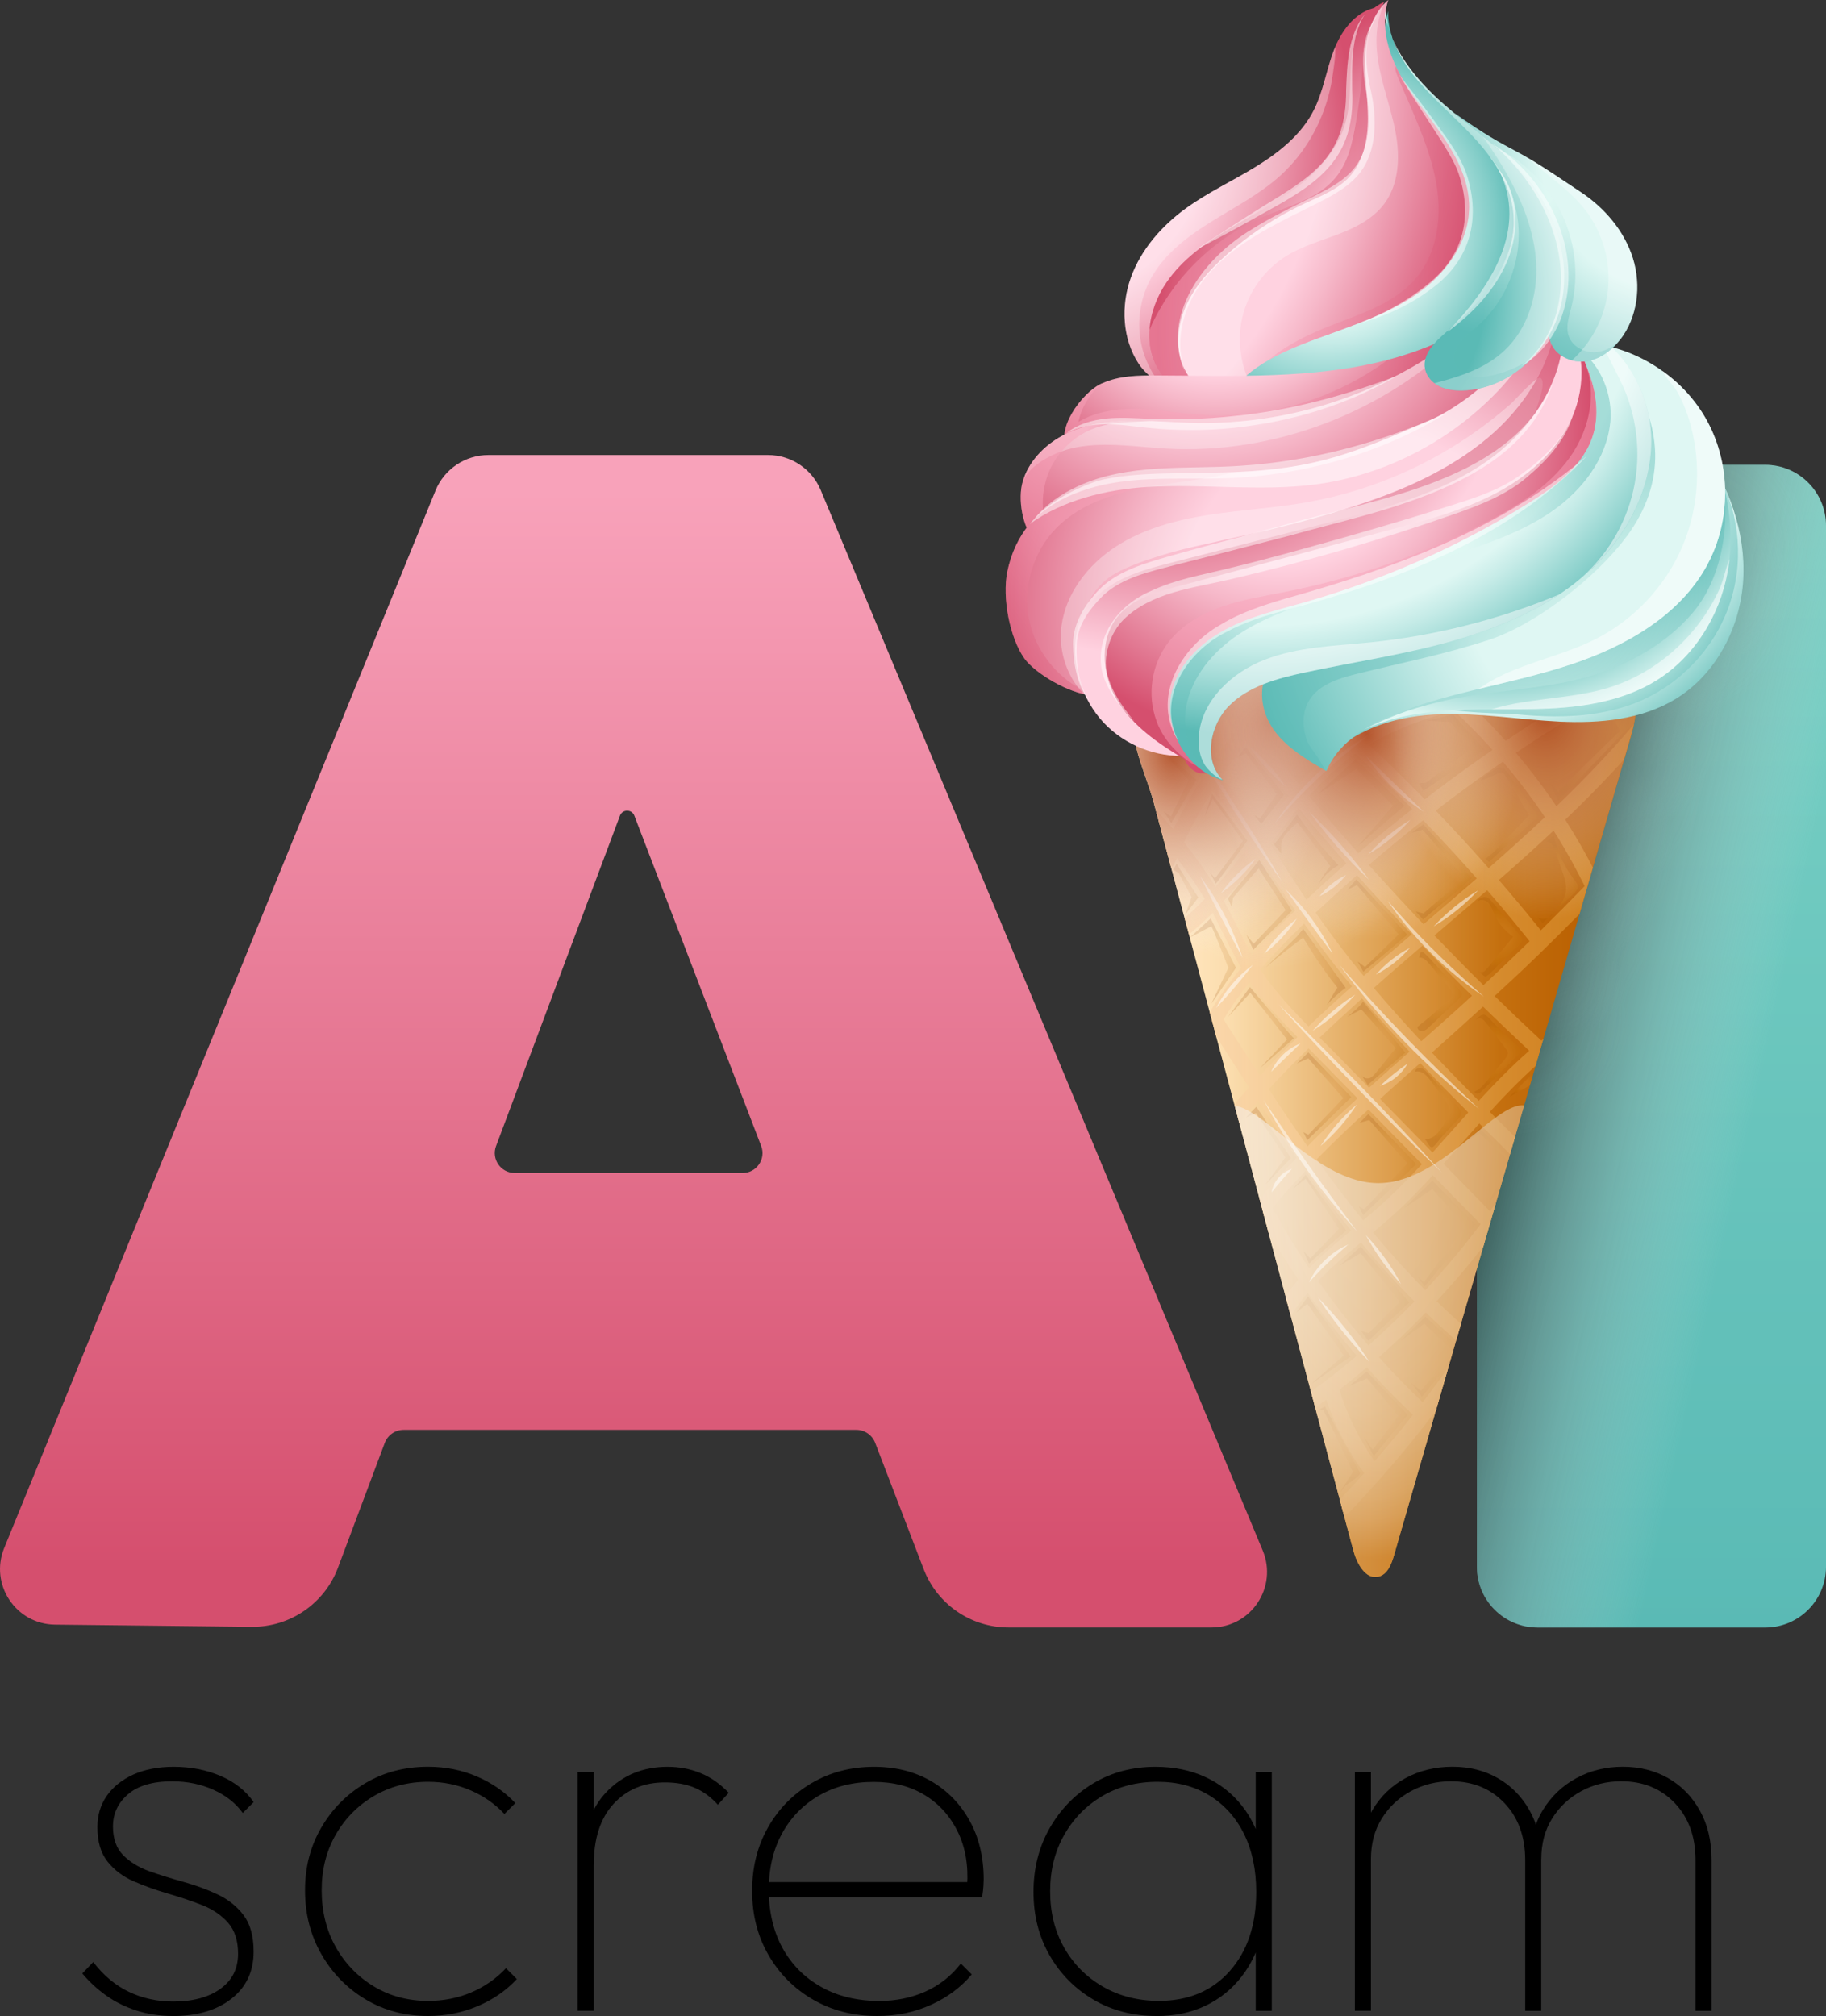<?xml version="1.0" encoding="UTF-8"?>
<svg xmlns="http://www.w3.org/2000/svg" xmlns:xlink="http://www.w3.org/1999/xlink" viewBox="0 0 353.36 390.11">
  <rect x="0" y="0" width="353.36" height="390.11" fill="#333333" stroke="none"/>
  <defs>
    <style>
      .cls-1 {
        fill: url(#radial-gradient-27);
      }

      .cls-1, .cls-2, .cls-3, .cls-4, .cls-5, .cls-6, .cls-7, .cls-8, .cls-9, .cls-10, .cls-11, .cls-12, .cls-13, .cls-14, .cls-15, .cls-16, .cls-17, .cls-18, .cls-19, .cls-20, .cls-21, .cls-22, .cls-23, .cls-24, .cls-25, .cls-26, .cls-27, .cls-28, .cls-29, .cls-30, .cls-31, .cls-32, .cls-33, .cls-34, .cls-35, .cls-36, .cls-37, .cls-38, .cls-39, .cls-40, .cls-41, .cls-42, .cls-43, .cls-44, .cls-45, .cls-46, .cls-47, .cls-48, .cls-49, .cls-50, .cls-51, .cls-52, .cls-53, .cls-54, .cls-55, .cls-56, .cls-57, .cls-58, .cls-59, .cls-60, .cls-61, .cls-62 {
        mix-blend-mode: multiply;
      }

      .cls-1, .cls-2, .cls-4, .cls-5, .cls-6, .cls-7, .cls-8, .cls-11, .cls-12, .cls-13, .cls-14, .cls-15, .cls-16, .cls-17, .cls-18, .cls-19, .cls-24, .cls-25, .cls-26, .cls-30, .cls-36, .cls-41, .cls-42, .cls-45, .cls-47, .cls-48, .cls-50, .cls-52, .cls-54, .cls-55, .cls-58, .cls-61, .cls-62 {
        opacity: .4;
      }

      .cls-2 {
        fill: url(#radial-gradient-25);
      }

      .cls-3 {
        fill: url(#radial-gradient-42);
        opacity: .7;
      }

      .cls-4 {
        fill: url(#radial-gradient-41);
      }

      .cls-63 {
        fill: url(#radial-gradient-64);
      }

      .cls-5 {
        fill: url(#radial-gradient-40);
      }

      .cls-6 {
        fill: url(#radial-gradient-18);
      }

      .cls-7 {
        fill: url(#radial-gradient-30);
      }

      .cls-64 {
        opacity: .29;
      }

      .cls-64, .cls-65, .cls-66, .cls-67 {
        mix-blend-mode: screen;
      }

      .cls-64, .cls-68, .cls-66, .cls-67 {
        fill: #fff;
      }

      .cls-8 {
        fill: url(#radial-gradient-16);
      }

      .cls-69 {
        fill: url(#radial-gradient-66);
      }

      .cls-9 {
        fill: url(#radial-gradient-56);
      }

      .cls-9, .cls-10, .cls-20, .cls-21, .cls-27, .cls-43 {
        opacity: .44;
      }

      .cls-10 {
        fill: url(#radial-gradient-52);
      }

      .cls-11 {
        fill: url(#radial-gradient-28);
      }

      .cls-12 {
        fill: url(#radial-gradient-20);
      }

      .cls-13 {
        fill: url(#radial-gradient-15);
      }

      .cls-14 {
        fill: url(#radial-gradient-13);
      }

      .cls-15 {
        fill: url(#radial-gradient-31);
      }

      .cls-16 {
        fill: url(#radial-gradient-38);
      }

      .cls-17 {
        fill: url(#radial-gradient-17);
      }

      .cls-18 {
        fill: url(#radial-gradient-9);
      }

      .cls-70 {
        fill: url(#radial-gradient-61);
      }

      .cls-65, .cls-67 {
        opacity: .5;
      }

      .cls-19 {
        fill: url(#radial-gradient-32);
      }

      .cls-20 {
        fill: url(#radial-gradient-63);
      }

      .cls-71 {
        fill: url(#radial-gradient-48);
      }

      .cls-72 {
        fill: url(#radial-gradient-58);
      }

      .cls-21 {
        fill: url(#radial-gradient-68);
      }

      .cls-22 {
        opacity: .34;
      }

      .cls-23 {
        fill: url(#linear-gradient-6);
        opacity: .43;
      }

      .cls-24 {
        fill: url(#radial-gradient-37);
      }

      .cls-25 {
        fill: url(#radial-gradient-21);
      }

      .cls-26 {
        fill: url(#radial-gradient-26);
      }

      .cls-27 {
        fill: url(#radial-gradient-54);
      }

      .cls-73 {
        fill: url(#radial-gradient-57);
      }

      .cls-74 {
        fill: none;
      }

      .cls-75 {
        fill: url(#linear-gradient-4);
      }

      .cls-28 {
        fill: url(#radial-gradient-2);
      }

      .cls-28, .cls-33, .cls-34, .cls-46, .cls-51, .cls-53, .cls-59, .cls-60 {
        opacity: .41;
      }

      .cls-29 {
        fill: url(#radial-gradient-45);
      }

      .cls-29, .cls-37, .cls-38, .cls-39 {
        opacity: .9;
      }

      .cls-30 {
        fill: url(#radial-gradient-19);
      }

      .cls-31 {
        fill: url(#linear-gradient-8);
      }

      .cls-31, .cls-32, .cls-35, .cls-44, .cls-49, .cls-56, .cls-57 {
        opacity: .48;
      }

      .cls-32 {
        fill: url(#linear-gradient-7);
      }

      .cls-76 {
        fill: url(#linear-gradient-3);
      }

      .cls-77 {
        fill: url(#radial-gradient-59);
      }

      .cls-78 {
        clip-path: url(#clippath-1);
      }

      .cls-79 {
        fill: url(#radial-gradient-67);
      }

      .cls-33 {
        fill: url(#radial-gradient-8);
      }

      .cls-80 {
        fill: url(#linear-gradient-5);
      }

      .cls-34 {
        fill: url(#radial-gradient-3);
      }

      .cls-35 {
        fill: url(#linear-gradient-11);
      }

      .cls-81 {
        fill: url(#radial-gradient-62);
      }

      .cls-36 {
        fill: url(#radial-gradient-36);
      }

      .cls-82 {
        fill: url(#radial-gradient-49);
      }

      .cls-37 {
        fill: url(#radial-gradient-44);
      }

      .cls-83 {
        isolation: isolate;
      }

      .cls-38 {
        fill: url(#radial-gradient-46);
      }

      .cls-39 {
        fill: url(#radial-gradient-43);
      }

      .cls-66 {
        opacity: .3;
      }

      .cls-40 {
        fill: url(#linear-gradient-2);
        opacity: .64;
      }

      .cls-41 {
        fill: url(#radial-gradient-10);
      }

      .cls-84 {
        fill: url(#radial-gradient-53);
      }

      .cls-42 {
        fill: url(#radial-gradient-35);
      }

      .cls-43 {
        fill: url(#radial-gradient-65);
      }

      .cls-44 {
        fill: url(#linear-gradient-10);
      }

      .cls-85 {
        fill: url(#radial-gradient-47);
      }

      .cls-45 {
        fill: url(#radial-gradient-24);
      }

      .cls-46 {
        fill: url(#radial-gradient);
      }

      .cls-47 {
        fill: url(#radial-gradient-34);
      }

      .cls-48 {
        fill: url(#radial-gradient-33);
      }

      .cls-49 {
        fill: url(#linear-gradient-13);
      }

      .cls-86 {
        fill: url(#radial-gradient-51);
      }

      .cls-87 {
        fill: url(#radial-gradient-50);
      }

      .cls-50 {
        fill: url(#radial-gradient-29);
      }

      .cls-51 {
        fill: url(#radial-gradient-4);
      }

      .cls-88 {
        fill: url(#radial-gradient-60);
      }

      .cls-52 {
        fill: url(#radial-gradient-11);
      }

      .cls-89 {
        fill: url(#radial-gradient-55);
      }

      .cls-53 {
        fill: url(#radial-gradient-6);
      }

      .cls-54 {
        fill: url(#radial-gradient-14);
      }

      .cls-55 {
        fill: url(#radial-gradient-23);
      }

      .cls-56 {
        fill: url(#linear-gradient-9);
      }

      .cls-90 {
        fill: url(#linear-gradient);
      }

      .cls-57 {
        fill: url(#linear-gradient-12);
      }

      .cls-58 {
        fill: url(#radial-gradient-22);
      }

      .cls-91 {
        clip-path: url(#clippath);
      }

      .cls-59 {
        fill: url(#radial-gradient-7);
      }

      .cls-60 {
        fill: url(#radial-gradient-5);
      }

      .cls-61 {
        fill: url(#radial-gradient-39);
      }

      .cls-62 {
        fill: url(#radial-gradient-12);
      }
    </style>
    <clipPath id="clippath">
      <path class="cls-74" d="M285.8,303.18V101.71c0-6.5,5.27-11.76,11.76-11.76h44.04c6.5,0,11.76,5.27,11.76,11.76v201.47c0,6.5-5.27,11.76-11.76,11.76h-44.04c-6.5,0-11.76-5.27-11.76-11.76Z"/>
    </clipPath>
    <linearGradient id="linear-gradient" x1="319.58" y1="95.63" x2="319.58" y2="315.86" gradientUnits="userSpaceOnUse">
      <stop offset="0" stop-color="#7ad1c5"/>
      <stop offset="1" stop-color="#5abab5"/>
    </linearGradient>
    <linearGradient id="linear-gradient-2" x1="347.84" y1="208.72" x2="292" y2="196.31" gradientUnits="userSpaceOnUse">
      <stop offset=".12" stop-color="#f2f2f2" stop-opacity="0"/>
      <stop offset=".97" stop-color="#1a1a1a"/>
    </linearGradient>
    <radialGradient id="radial-gradient" cx="313.63" cy="127.17" fx="313.63" fy="127.17" r="25.97" gradientTransform="translate(-6.59 -4.29) scale(1.02)" gradientUnits="userSpaceOnUse">
      <stop offset=".03" stop-color="#1a1a1a"/>
      <stop offset=".88" stop-color="#f2f2f2" stop-opacity="0"/>
    </radialGradient>
    <radialGradient id="radial-gradient-2" cx="310.88" cy="140.72" fx="310.88" fy="140.72" r="25.97" xlink:href="#radial-gradient"/>
    <radialGradient id="radial-gradient-3" cx="306.51" cy="152.67" fx="306.51" fy="152.67" r="25.97" xlink:href="#radial-gradient"/>
    <radialGradient id="radial-gradient-4" cx="292.95" cy="196.8" fx="292.95" fy="196.8" xlink:href="#radial-gradient"/>
    <radialGradient id="radial-gradient-5" cx="501.88" cy="361.14" fx="501.88" fy="361.14" r="25.97" gradientTransform="translate(806.9 547.46) rotate(-179.71) scale(1.02) skewX(-.12)" xlink:href="#radial-gradient"/>
    <radialGradient id="radial-gradient-6" cx="487.96" cy="363.01" fx="487.96" fy="363.01" r="25.97" gradientTransform="translate(796.45 535.48) rotate(-179.71) scale(1.02) skewX(-.12)" xlink:href="#radial-gradient"/>
    <radialGradient id="radial-gradient-7" cx="323.51" cy="117.97" fx="323.51" fy="117.97" r="25.97" xlink:href="#radial-gradient"/>
    <radialGradient id="radial-gradient-8" cx="327.42" cy="107.86" fx="327.42" fy="107.86" r="25.97" xlink:href="#radial-gradient"/>
    <linearGradient id="linear-gradient-3" x1="122.6" y1="94.94" x2="122.6" y2="303.21" gradientUnits="userSpaceOnUse">
      <stop offset="0" stop-color="#f8a2ba"/>
      <stop offset="1" stop-color="#d54f6e"/>
    </linearGradient>
    <clipPath id="clippath-1">
      <path class="cls-74" d="M261.89,300c.68,2.53,2.35,5.7,4.89,5.08,1.72-.42,2.48-2.39,2.97-4.09,15.29-52.87,30.58-105.73,45.87-158.6,1.04-3.6,1.9-8-.74-10.66-1.5-1.51-3.72-1.97-5.81-2.34-22.95-4.04-46.41-5.2-69.64-3.42-5.86.45-12.11,1.25-16.54,5.11-7.6,6.62-1.64,16.6.41,24.31,3.13,11.71,6.25,23.43,9.38,35.14,6.22,23.32,12.45,46.65,18.67,69.97,3.51,13.17,7.02,26.33,10.54,39.5Z"/>
    </clipPath>
    <linearGradient id="linear-gradient-4" x1="211.4" y1="215.16" x2="308.89" y2="215.16" gradientUnits="userSpaceOnUse">
      <stop offset=".27" stop-color="#ffd289"/>
      <stop offset=".39" stop-color="#f5c072"/>
      <stop offset=".64" stop-color="#de9437"/>
      <stop offset=".67" stop-color="#dc8f31"/>
      <stop offset=".75" stop-color="#d07d21"/>
      <stop offset=".91" stop-color="#bd6209"/>
      <stop offset="1" stop-color="#b65800"/>
    </linearGradient>
    <linearGradient id="linear-gradient-5" x1="216.48" y1="208.12" x2="320.87" y2="208.12" gradientUnits="userSpaceOnUse">
      <stop offset="0" stop-color="#ce7b18"/>
      <stop offset="0" stop-color="#d68627"/>
      <stop offset=".02" stop-color="#e59b45"/>
      <stop offset=".03" stop-color="#eea858"/>
      <stop offset=".04" stop-color="#f2ad5f"/>
      <stop offset=".13" stop-color="#f8bb71"/>
      <stop offset=".24" stop-color="#fdc680"/>
      <stop offset=".33" stop-color="#ffcb86"/>
      <stop offset=".5" stop-color="#f5ba6f"/>
      <stop offset=".87" stop-color="#dd9134"/>
      <stop offset=".89" stop-color="#dc8f31"/>
      <stop offset=".91" stop-color="#d68525"/>
      <stop offset=".97" stop-color="#c86f0a"/>
      <stop offset="1" stop-color="#c36700"/>
    </linearGradient>
    <radialGradient id="radial-gradient-9" cx="278.33" cy="214.31" fx="278.33" fy="214.31" r="6.29" gradientUnits="userSpaceOnUse">
      <stop offset="0" stop-color="#dc8f31"/>
      <stop offset=".35" stop-color="#dc8f31"/>
      <stop offset=".8" stop-color="#bf6c03"/>
      <stop offset="1" stop-color="#ab5500"/>
    </radialGradient>
    <radialGradient id="radial-gradient-10" cx="289.76" cy="203.98" fx="289.76" fy="203.98" r="6.25" xlink:href="#radial-gradient-9"/>
    <radialGradient id="radial-gradient-11" cx="278.6" cy="191.88" fx="278.6" fy="191.88" r="6.22" xlink:href="#radial-gradient-9"/>
    <radialGradient id="radial-gradient-12" cx="290.26" cy="181.27" fx="290.26" fy="181.27" r="6.23" xlink:href="#radial-gradient-9"/>
    <radialGradient id="radial-gradient-13" cx="301.41" cy="170.17" fx="301.41" fy="170.17" r="6.6" xlink:href="#radial-gradient-9"/>
    <radialGradient id="radial-gradient-14" cx="292.1" cy="157.65" fx="292.1" fy="157.65" r="7.56" xlink:href="#radial-gradient-9"/>
    <radialGradient id="radial-gradient-15" cx="307.75" cy="144.79" fx="307.75" fy="144.79" r="8.98" xlink:href="#radial-gradient-9"/>
    <radialGradient id="radial-gradient-16" cx="280.92" cy="145.63" fx="280.92" fy="145.63" r="6.87" xlink:href="#radial-gradient-9"/>
    <radialGradient id="radial-gradient-17" cx="278.95" cy="168.72" fx="278.95" fy="168.72" r="7.7" xlink:href="#radial-gradient-9"/>
    <radialGradient id="radial-gradient-18" cx="266.53" cy="179.11" fx="266.53" fy="179.11" r="7.53" xlink:href="#radial-gradient-9"/>
    <radialGradient id="radial-gradient-19" cx="263.37" cy="155.27" fx="263.37" fy="155.27" r="8.39" xlink:href="#radial-gradient-9"/>
    <radialGradient id="radial-gradient-20" cx="252.79" cy="164.44" fx="252.79" fy="164.44" r="6.54" xlink:href="#radial-gradient-9"/>
    <radialGradient id="radial-gradient-21" cx="252.67" cy="187.13" fx="252.67" fy="187.13" r="7.57" xlink:href="#radial-gradient-9"/>
    <radialGradient id="radial-gradient-22" cx="266.36" cy="201.9" fx="266.36" fy="201.9" r="6.93" xlink:href="#radial-gradient-9"/>
    <radialGradient id="radial-gradient-23" cx="268.5" cy="225.36" fx="268.5" fy="225.36" r="7.96" xlink:href="#radial-gradient-9"/>
    <radialGradient id="radial-gradient-24" cx="256.24" cy="212.14" fx="256.24" fy="212.14" r="7.06" xlink:href="#radial-gradient-9"/>
    <radialGradient id="radial-gradient-25" cx="255.37" cy="235.91" fx="255.37" fy="235.91" r="7.08" xlink:href="#radial-gradient-9"/>
    <radialGradient id="radial-gradient-26" cx="245.47" cy="221.72" fx="245.47" fy="221.72" r="6.16" xlink:href="#radial-gradient-9"/>
    <radialGradient id="radial-gradient-27" cx="243.96" cy="198.85" fx="243.96" fy="198.85" r="7.15" xlink:href="#radial-gradient-9"/>
    <radialGradient id="radial-gradient-28" cx="243.83" cy="175.11" fx="243.83" fy="175.11" r="7.54" xlink:href="#radial-gradient-9"/>
    <radialGradient id="radial-gradient-29" cx="237.21" cy="162.3" fx="237.21" fy="162.3" r="6.83" xlink:href="#radial-gradient-9"/>
    <radialGradient id="radial-gradient-30" cx="243.96" cy="152.01" fx="243.96" fy="152.01" r="6.16" xlink:href="#radial-gradient-9"/>
    <radialGradient id="radial-gradient-31" cx="227.25" cy="151.37" fx="227.25" fy="151.37" r="6.35" xlink:href="#radial-gradient-9"/>
    <radialGradient id="radial-gradient-32" cx="234.75" cy="185.98" fx="234.75" fy="185.98" r="6.63" xlink:href="#radial-gradient-9"/>
    <radialGradient id="radial-gradient-33" cx="229.47" cy="172.04" fx="229.47" fy="172.04" r="3.87" xlink:href="#radial-gradient-9"/>
    <radialGradient id="radial-gradient-34" cx="265.95" cy="250.33" fx="265.95" fy="250.33" r="8.04" xlink:href="#radial-gradient-9"/>
    <radialGradient id="radial-gradient-35" cx="278.6" cy="238.71" fx="278.6" fy="238.71" r="8.75" xlink:href="#radial-gradient-9"/>
    <radialGradient id="radial-gradient-36" cx="288.85" cy="225.49" fx="288.85" fy="225.49" r="6.09" xlink:href="#radial-gradient-9"/>
    <radialGradient id="radial-gradient-37" cx="295.11" cy="209.78" fx="295.11" fy="209.78" r="2.82" xlink:href="#radial-gradient-9"/>
    <radialGradient id="radial-gradient-38" cx="276.86" cy="262.55" fx="276.86" fy="262.55" r="6.84" xlink:href="#radial-gradient-9"/>
    <radialGradient id="radial-gradient-39" cx="266.76" cy="273.58" fx="266.76" fy="273.58" r="7.04" xlink:href="#radial-gradient-9"/>
    <radialGradient id="radial-gradient-40" cx="256.12" cy="259.36" fx="256.12" fy="259.36" r="7.06" xlink:href="#radial-gradient-9"/>
    <radialGradient id="radial-gradient-41" cx="259.26" cy="280.52" fx="259.26" fy="280.52" r="6.53" xlink:href="#radial-gradient-9"/>
    <radialGradient id="radial-gradient-42" cx="266.73" cy="214.83" fx="266.73" fy="214.83" r="86.95" gradientTransform="translate(365.18 -51.9) rotate(90) scale(1 .46)" gradientUnits="userSpaceOnUse">
      <stop offset="0" stop-color="#fff"/>
      <stop offset=".37" stop-color="#fefdfd"/>
      <stop offset=".51" stop-color="#fcf9f6"/>
      <stop offset=".6" stop-color="#faf2ea"/>
      <stop offset=".68" stop-color="#f6e8d9"/>
      <stop offset=".75" stop-color="#f1dbc3"/>
      <stop offset=".8" stop-color="#eacba8"/>
      <stop offset=".86" stop-color="#e2b887"/>
      <stop offset=".91" stop-color="#daa162"/>
      <stop offset=".95" stop-color="#cf8737"/>
      <stop offset=".99" stop-color="#c56c09"/>
      <stop offset="1" stop-color="#c36700"/>
    </radialGradient>
    <linearGradient id="linear-gradient-6" x1="207.12" y1="169.44" x2="322.27" y2="169.44" gradientUnits="userSpaceOnUse">
      <stop offset=".2" stop-color="#fff"/>
      <stop offset=".72" stop-color="#bf6c03"/>
    </linearGradient>
    <radialGradient id="radial-gradient-43" cx="245.6" cy="140.37" fx="245.6" fy="140.37" r="36.5" gradientTransform="translate(0 -44.17) scale(1 1.31)" gradientUnits="userSpaceOnUse">
      <stop offset="0" stop-color="#b04c24"/>
      <stop offset=".44" stop-color="#d19780" stop-opacity=".58"/>
      <stop offset="1" stop-color="#fff" stop-opacity="0"/>
    </radialGradient>
    <radialGradient id="radial-gradient-44" cx="226.93" cy="146.24" fx="226.93" fy="146.24" r="30.34" gradientTransform="translate(0 -46.02) scale(1 1.31)" xlink:href="#radial-gradient-43"/>
    <radialGradient id="radial-gradient-45" cx="264.55" cy="142.69" fx="264.55" fy="142.69" r="30.34" gradientTransform="translate(0 -44.91) scale(1 1.31)" xlink:href="#radial-gradient-43"/>
    <radialGradient id="radial-gradient-46" cx="299.1" cy="138.85" fx="299.1" fy="138.85" r="30.34" gradientTransform="translate(0 -43.7) scale(1 1.31)" xlink:href="#radial-gradient-43"/>
    <radialGradient id="radial-gradient-47" cx="203.25" cy="27.67" fx="203.25" fy="27.67" r="59.66" gradientUnits="userSpaceOnUse">
      <stop offset=".5" stop-color="#ffd2e0"/>
      <stop offset=".61" stop-color="#f6b8c9"/>
      <stop offset=".86" stop-color="#e17690"/>
      <stop offset="1" stop-color="#d54f6e"/>
    </radialGradient>
    <radialGradient id="radial-gradient-48" cx="289.56" cy="64.05" fx="289.56" fy="64.05" r="65.35" xlink:href="#radial-gradient-47"/>
    <linearGradient id="linear-gradient-7" x1="222.39" y1="43.47" x2="269.01" y2="43.47" gradientUnits="userSpaceOnUse">
      <stop offset="0" stop-color="#f8a2ba"/>
      <stop offset=".35" stop-color="#ed88a2"/>
      <stop offset="1" stop-color="#d54f6e"/>
    </linearGradient>
    <radialGradient id="radial-gradient-49" cx="256.37" cy="43.45" fx="256.37" fy="43.45" r="37.75" gradientUnits="userSpaceOnUse">
      <stop offset=".5" stop-color="#dff7f3"/>
      <stop offset=".61" stop-color="#c5ebe7"/>
      <stop offset=".86" stop-color="#83cdc8"/>
      <stop offset="1" stop-color="#5abab5"/>
    </radialGradient>
    <radialGradient id="radial-gradient-50" cx="172.87" cy="16.25" fx="172.87" fy="16.25" r="116.64" gradientUnits="userSpaceOnUse">
      <stop offset=".73" stop-color="#ffd2e0"/>
      <stop offset=".79" stop-color="#f6b8c9"/>
      <stop offset=".92" stop-color="#e17690"/>
      <stop offset="1" stop-color="#d54f6e"/>
    </radialGradient>
    <radialGradient id="radial-gradient-51" cx="289.31" cy="91.21" fx="289.31" fy="91.21" r="61.36" gradientUnits="userSpaceOnUse">
      <stop offset=".75" stop-color="#dff7f3"/>
      <stop offset=".8" stop-color="#c5ebe7"/>
      <stop offset=".93" stop-color="#83cdc8"/>
      <stop offset="1" stop-color="#5abab5"/>
    </radialGradient>
    <radialGradient id="radial-gradient-52" cx="307.82" cy="115.31" fx="307.82" fy="115.31" r="26.04" gradientUnits="userSpaceOnUse">
      <stop offset=".36" stop-color="#dff7f3"/>
      <stop offset=".51" stop-color="#c5ebe7"/>
      <stop offset=".82" stop-color="#83cdc8"/>
      <stop offset="1" stop-color="#5abab5"/>
    </radialGradient>
    <radialGradient id="radial-gradient-53" cx="290.27" cy="84.05" fx="290.27" fy="84.05" r="56.62" gradientUnits="userSpaceOnUse">
      <stop offset=".73" stop-color="#5abab5"/>
      <stop offset="1" stop-color="#dff7f3"/>
    </radialGradient>
    <radialGradient id="radial-gradient-54" cx="295.55" cy="113.6" fx="295.55" fy="113.6" r="34.99" xlink:href="#radial-gradient-52"/>
    <radialGradient id="radial-gradient-55" cx="325.37" cy="106.24" fx="325.37" fy="106.24" r="87.45" gradientUnits="userSpaceOnUse">
      <stop offset=".5" stop-color="#dff7f3"/>
      <stop offset=".61" stop-color="#c5ebe7"/>
      <stop offset=".86" stop-color="#83cdc8"/>
      <stop offset="1" stop-color="#5abab5"/>
    </radialGradient>
    <radialGradient id="radial-gradient-56" cx="319.82" cy="141.78" fx="319.82" fy="141.78" r="51.88" xlink:href="#radial-gradient-52"/>
    <radialGradient id="radial-gradient-57" cx="235.33" cy="46.73" fx="235.33" fy="46.73" r="51.27" xlink:href="#radial-gradient-47"/>
    <linearGradient id="linear-gradient-8" x1="205.95" y1="77.14" x2="278.05" y2="77.14" gradientUnits="userSpaceOnUse">
      <stop offset=".5" stop-color="#f8a2ba"/>
      <stop offset=".67" stop-color="#ed88a2"/>
      <stop offset="1" stop-color="#d54f6e"/>
    </linearGradient>
    <radialGradient id="radial-gradient-58" cx="233.05" cy="45.09" fx="233.05" fy="45.09" r="70.32" xlink:href="#radial-gradient-47"/>
    <linearGradient id="linear-gradient-9" x1="197.53" y1="93.08" x2="222.72" y2="93.08" xlink:href="#linear-gradient-8"/>
    <radialGradient id="radial-gradient-59" cx="262.76" cy="117" fx="262.76" fy="117" r="76.34" gradientUnits="userSpaceOnUse">
      <stop offset=".45" stop-color="#ffd2e0"/>
      <stop offset=".58" stop-color="#f6b8c9"/>
      <stop offset=".85" stop-color="#e17690"/>
      <stop offset="1" stop-color="#d54f6e"/>
    </radialGradient>
    <linearGradient id="linear-gradient-10" x1="231.34" y1="96.8" x2="193.81" y2="126.66" xlink:href="#linear-gradient-8"/>
    <linearGradient id="linear-gradient-11" x1="229.3" y1="100.33" x2="271.39" y2="89.59" xlink:href="#linear-gradient-7"/>
    <radialGradient id="radial-gradient-60" cx="224.54" cy="55.93" fx="224.54" fy="55.93" r="106.25" gradientUnits="userSpaceOnUse">
      <stop offset=".35" stop-color="#d54f6e"/>
      <stop offset=".67" stop-color="#ffd2e0"/>
    </radialGradient>
    <radialGradient id="radial-gradient-61" cx="247.6" cy="82.82" fx="247.6" fy="82.82" r="71.9" gradientUnits="userSpaceOnUse">
      <stop offset=".37" stop-color="#ffd2e0"/>
      <stop offset=".48" stop-color="#f6b8c9"/>
      <stop offset=".71" stop-color="#e17690"/>
      <stop offset=".84" stop-color="#d54f6e"/>
    </radialGradient>
    <linearGradient id="linear-gradient-12" x1="254.79" y1="85.58" x2="286.92" y2="140.8" xlink:href="#linear-gradient-8"/>
    <radialGradient id="radial-gradient-62" cx="243.89" cy="46.06" fx="243.89" fy="46.06" r="96.25" gradientUnits="userSpaceOnUse">
      <stop offset=".78" stop-color="#dff7f3"/>
      <stop offset=".83" stop-color="#c5ebe7"/>
      <stop offset=".94" stop-color="#83cdc8"/>
      <stop offset="1" stop-color="#5abab5"/>
    </radialGradient>
    <radialGradient id="radial-gradient-63" cx="269.04" cy="108.66" fx="269.04" fy="108.66" r="41.84" xlink:href="#radial-gradient-52"/>
    <linearGradient id="linear-gradient-13" x1="245.36" y1="41.28" x2="284.29" y2="41.28" xlink:href="#linear-gradient-7"/>
    <radialGradient id="radial-gradient-64" cx="324.35" cy="30.19" fx="324.35" fy="30.19" r="52.14" xlink:href="#radial-gradient-55"/>
    <radialGradient id="radial-gradient-65" cx="290.27" cy="28.96" fx="290.27" fy="28.96" r="38.67" xlink:href="#radial-gradient-52"/>
    <radialGradient id="radial-gradient-66" cx="267.53" cy="6.13" fx="267.53" fy="6.13" r="2.41" gradientUnits="userSpaceOnUse">
      <stop offset=".59" stop-color="#5abab5"/>
      <stop offset="1" stop-color="#dff7f3"/>
    </radialGradient>
    <radialGradient id="radial-gradient-67" cx="258.6" cy="58.05" fx="258.6" fy="58.05" r="48.55" xlink:href="#radial-gradient-66"/>
    <radialGradient id="radial-gradient-68" cx="290.79" cy="33.99" fx="290.79" fy="33.99" r="31.25" xlink:href="#radial-gradient-52"/>
  </defs>
  <g class="cls-83">
    <g id="Layer_2" data-name="Layer 2">
      <g id="Layer_2-2" data-name="Layer 2">
        <g>
          <g class="cls-91">
            <path class="cls-90" d="M285.8,303.18V101.71c0-6.5,5.27-11.76,11.76-11.76h44.04c6.5,0,11.76,5.27,11.76,11.76v201.47c0,6.5-5.27,11.76-11.76,11.76h-44.04c-6.5,0-11.76-5.27-11.76-11.76Z"/>
            <path class="cls-40" d="M285.8,303.18V101.71c0-6.5,5.27-11.76,11.76-11.76h44.04c6.5,0,11.76,5.27,11.76,11.76v201.47c0,6.5-5.27,11.76-11.76,11.76h-44.04c-6.5,0-11.76-5.27-11.76-11.76Z"/>
            <g class="cls-22">
              <ellipse class="cls-46" cx="311.82" cy="125.19" rx="28.46" ry="24.15"/>
              <ellipse class="cls-28" cx="309.02" cy="138.99" rx="28.46" ry="24.15"/>
              <ellipse class="cls-34" cx="304.59" cy="151.16" rx="28.46" ry="24.15"/>
              <ellipse class="cls-51" cx="290.82" cy="196.08" rx="28.46" ry="24.15"/>
              <ellipse class="cls-60" cx="298.76" cy="178.06" rx="28.53" ry="24.09" transform="translate(20 386.05) rotate(-67.52)"/>
              <ellipse class="cls-53" cx="302.49" cy="164.26" rx="28.53" ry="24.09" transform="translate(35.07 380.98) rotate(-67.52)"/>
              <ellipse class="cls-59" cx="321.85" cy="115.83" rx="28.46" ry="24.15"/>
              <ellipse class="cls-33" cx="325.82" cy="105.53" rx="28.46" ry="24.15"/>
            </g>
          </g>
          <path class="cls-76" d="M244.36,300.04l-85.54-205.2c-1.72-4.11-5.74-6.79-10.19-6.79h-54.12c-4.49,0-8.53,2.72-10.23,6.87L.81,299.56c-2.87,7.03,2.25,14.74,9.84,14.82l38.06.42c7.41.08,14.08-4.49,16.69-11.43l9.05-24.14c.57-1.53,2.03-2.54,3.67-2.54h87.59c1.62,0,3.07,1,3.65,2.51l9.38,24.43c2.61,6.81,9.15,11.3,16.44,11.3h39.25c7.68,0,12.88-7.81,9.93-14.9ZM95.99,221.78l23.98-63.94c.48-1.28,2.29-1.29,2.78-.01l24.55,63.92c.97,2.52-.89,5.23-3.6,5.23h-44.1c-2.69,0-4.55-2.69-3.61-5.21Z"/>
          <g>
            <path d="M33.41,390.11c-2.48,0-4.81-.35-6.98-1.05-2.18-.7-4.14-1.67-5.88-2.91-1.74-1.24-3.28-2.66-4.62-4.27l2.11-2.21c2.01,2.61,4.32,4.54,6.93,5.78,2.61,1.24,5.46,1.86,8.54,1.86,3.82,0,6.87-.82,9.14-2.46,2.28-1.64,3.42-3.9,3.42-6.78,0-2.54-.65-4.55-1.96-6.03-1.31-1.47-3-2.61-5.07-3.42-2.08-.8-4.27-1.54-6.58-2.21-2.31-.67-4.51-1.46-6.58-2.36-2.08-.9-3.77-2.18-5.07-3.82-1.31-1.64-1.96-3.87-1.96-6.68,0-2.28.6-4.29,1.81-6.03,1.21-1.74,2.91-3.11,5.12-4.12,2.21-1,4.82-1.51,7.84-1.51,3.28,0,6.3.59,9.04,1.76,2.75,1.17,4.89,2.86,6.43,5.07l-2.11,2.11c-1.34-1.87-3.21-3.37-5.63-4.47s-5.09-1.66-8.04-1.66c-3.75,0-6.6.84-8.54,2.51-1.94,1.67-2.91,3.75-2.91,6.23,0,2.35.65,4.19,1.96,5.53,1.31,1.34,3,2.38,5.07,3.12,2.08.74,4.27,1.42,6.58,2.06,2.31.64,4.5,1.44,6.58,2.41,2.08.97,3.77,2.31,5.07,4.02,1.31,1.71,1.96,4.07,1.96,7.08,0,3.82-1.42,6.85-4.27,9.09-2.85,2.25-6.65,3.37-11.4,3.37Z"/>
            <path d="M82.84,390.11c-4.49,0-8.52-1.07-12.11-3.22-3.58-2.14-6.43-5.06-8.54-8.74-2.11-3.68-3.16-7.8-3.16-12.36s1.05-8.54,3.16-12.16c2.11-3.62,4.96-6.48,8.54-8.59,3.58-2.11,7.62-3.16,12.11-3.16,3.35,0,6.48.62,9.39,1.86,2.91,1.24,5.41,2.96,7.49,5.17l-2.11,2.11c-1.81-1.94-3.99-3.47-6.53-4.57-2.55-1.1-5.29-1.66-8.24-1.66-3.89,0-7.39.92-10.5,2.76-3.11,1.84-5.58,4.34-7.38,7.49-1.81,3.15-2.71,6.73-2.71,10.75s.9,7.74,2.71,10.95c1.81,3.22,4.27,5.76,7.38,7.64,3.11,1.88,6.61,2.81,10.5,2.81,3.01,0,5.81-.55,8.39-1.66,2.58-1.11,4.81-2.66,6.68-4.67l2.11,2.11c-2.14,2.28-4.71,4.04-7.69,5.28-2.98,1.24-6.15,1.86-9.5,1.86Z"/>
            <path d="M111.78,389.1v-46.22h3.11v46.22h-3.11ZM114.9,360.87l-2.11-.6c0-5.89,1.56-10.43,4.67-13.61,3.11-3.18,7.02-4.77,11.71-4.77,2.28,0,4.4.4,6.38,1.21,1.98.8,3.8,2.08,5.48,3.82l-2.11,2.31c-1.41-1.54-2.93-2.65-4.57-3.32-1.64-.67-3.53-1-5.68-1-4.09,0-7.4,1.39-9.95,4.17-2.55,2.78-3.82,6.72-3.82,11.81Z"/>
            <path d="M169.76,390.11c-4.62,0-8.76-1.05-12.41-3.16-3.65-2.11-6.53-4.99-8.64-8.64s-3.16-7.79-3.16-12.41,1.02-8.64,3.06-12.26c2.04-3.62,4.86-6.48,8.44-8.59,3.58-2.11,7.62-3.16,12.11-3.16,4.15,0,7.82.92,11,2.76,3.18,1.84,5.68,4.41,7.49,7.69,1.81,3.28,2.71,7.07,2.71,11.35,0,.27-.02.69-.05,1.26-.03.57-.12,1.29-.25,2.16h-42.3v-2.91h40.29l-.9.7c.27-3.95-.34-7.44-1.81-10.45-1.47-3.01-3.6-5.38-6.38-7.08-2.78-1.71-6.08-2.56-9.9-2.56-4.02,0-7.55.89-10.6,2.66-3.05,1.78-5.43,4.22-7.13,7.34-1.71,3.11-2.56,6.75-2.56,10.9s.89,8.04,2.66,11.25c1.77,3.21,4.27,5.73,7.49,7.53,3.21,1.81,6.97,2.71,11.25,2.71,3.22,0,6.18-.6,8.89-1.81,2.71-1.21,5.01-3.01,6.88-5.43l2.11,2.11c-2.08,2.48-4.71,4.44-7.89,5.88-3.18,1.44-6.65,2.16-10.4,2.16Z"/>
            <path d="M223.81,390.11c-4.56,0-8.63-1.05-12.21-3.16-3.58-2.11-6.41-4.97-8.49-8.59-2.08-3.62-3.11-7.7-3.11-12.26s1.04-8.66,3.11-12.31c2.08-3.65,4.89-6.55,8.44-8.69,3.55-2.14,7.57-3.21,12.06-3.21,3.55,0,6.75.65,9.6,1.96,2.85,1.31,5.22,3.16,7.13,5.58,1.91,2.41,3.23,5.29,3.97,8.64v15.77c-.8,3.35-2.16,6.25-4.07,8.69-1.91,2.45-4.25,4.32-7.03,5.63-2.78,1.31-5.91,1.96-9.39,1.96ZM224.21,387.19c5.76,0,10.35-1.92,13.77-5.78,3.42-3.85,5.12-8.96,5.12-15.32,0-4.29-.79-8.02-2.36-11.2-1.57-3.18-3.8-5.66-6.68-7.44-2.88-1.77-6.23-2.66-10.05-2.66-4.02,0-7.59.92-10.7,2.76-3.11,1.84-5.58,4.36-7.38,7.54-1.81,3.18-2.71,6.82-2.71,10.9s.9,7.72,2.71,10.9c1.81,3.18,4.3,5.69,7.49,7.53,3.18,1.84,6.78,2.76,10.8,2.76ZM243,389.1v-12.36l.9-11.45-.9-11.15v-11.25h3.11v46.22h-3.11Z"/>
            <path d="M262.19,389.1v-46.22h3.11v46.22h-3.11ZM295.15,389.1v-29.14c0-4.55-1.34-8.24-4.02-11.05-2.68-2.81-6.13-4.22-10.35-4.22-2.81,0-5.39.64-7.74,1.91-2.35,1.27-4.22,3.03-5.63,5.28-1.41,2.25-2.11,4.87-2.11,7.89l-2.11-.1c0-3.55.79-6.66,2.36-9.35,1.57-2.68,3.72-4.76,6.43-6.23,2.71-1.47,5.74-2.21,9.09-2.21s6.21.74,8.79,2.21c2.58,1.47,4.62,3.55,6.13,6.23,1.51,2.68,2.26,5.83,2.26,9.45v29.34h-3.11ZM328.11,389.1v-29.14c0-4.55-1.34-8.24-4.02-11.05-2.68-2.81-6.13-4.22-10.35-4.22-2.81,0-5.39.64-7.74,1.91-2.35,1.27-4.22,3.03-5.63,5.28-1.41,2.25-2.11,4.87-2.11,7.89l-2.11-.1c0-3.62.8-6.75,2.41-9.4,1.61-2.64,3.77-4.71,6.48-6.18,2.71-1.47,5.71-2.21,8.99-2.21s6.21.74,8.79,2.21c2.58,1.47,4.62,3.57,6.13,6.28,1.51,2.71,2.26,5.88,2.26,9.5v29.24h-3.11Z"/>
          </g>
          <g>
            <g class="cls-78">
              <path class="cls-75" d="M261.89,300c.68,2.53,2.35,5.7,4.89,5.08,1.72-.42,2.48-2.39,2.97-4.09,15.29-52.87,30.58-105.73,45.87-158.6,1.04-3.6,1.9-8-.74-10.66-1.5-1.51-3.72-1.97-5.81-2.34-22.95-4.04-46.41-5.2-69.64-3.42-5.86.45-12.11,1.25-16.54,5.11-7.6,6.62-1.64,16.6.41,24.31,3.13,11.71,6.25,23.43,9.38,35.14,6.22,23.32,12.45,46.65,18.67,69.97,3.51,13.17,7.02,26.33,10.54,39.5Z"/>
              <path class="cls-80" d="M320.45,139.73c.51-.64.62-1.52,0-2.14-.53-.53-1.63-.64-2.14,0-5.28,6.53-11.08,12.61-17.12,18.43-2.42-3.58-5.04-7.04-7.83-10.34.43-.29.86-.59,1.3-.88,6.52-4.34,13.2-8.43,20.03-12.27,1.7-.96.17-3.58-1.53-2.62-7.45,4.18-14.72,8.68-21.79,13.46-1.84-2.06-3.74-4.06-5.71-6-.23-.22-.47-.44-.7-.66,3.98-.88,8-1.59,12.01-2.27.81-.14,1.26-1.13,1.06-1.86-.23-.85-1.05-1.2-1.86-1.06-4.6.79-9.28,1.61-13.88,2.71-1.75-1.58-3.55-3.12-5.39-4.6-.64-.51-1.52-.62-2.14,0-.53.53-.64,1.63,0,2.14,1.36,1.09,2.69,2.21,4,3.36-5.67,1.57-11.15,3.69-16.15,6.85-.67-.62-1.34-1.25-2.02-1.86-1.44-1.31-3.59.83-2.14,2.14.54.49,1.07.98,1.6,1.47-3.19,2.35-6.03,5.08-8.67,8.01-.44-.53-.89-1.04-1.32-1.57-2.39-2.9-4.74-5.82-7.07-8.77,2.31-2.79,4.75-5.47,7.34-8.02,2.75-2.71,5.64-5.26,8.66-7.65.64-.51.53-1.61,0-2.14-.63-.63-1.5-.51-2.14,0-5.76,4.57-11.04,9.73-15.76,15.37-1.3-1.66-2.61-3.32-3.89-5-.5-.65-1.31-.99-2.07-.54-.64.37-1.04,1.42-.54,2.07,1.5,1.97,3.02,3.92,4.55,5.87-1.72,2.17-3.36,4.41-4.9,6.71-4.51-4.69-9.73-8.65-15.79-11.15-.76-.31-1.67.34-1.86,1.06-.24.87.3,1.55,1.06,1.86,5.86,2.41,10.69,6.27,14.91,10.81-.91,1.44-1.79,2.89-2.63,4.37-1.01,1.78-1.97,3.58-2.87,5.42-1.22-1.41-2.47-2.78-3.78-4.11-1.37-1.39-3.51.75-2.14,2.14,1.57,1.59,3.06,3.25,4.5,4.96-.34.74-.67,1.47-.99,2.22-.32.75-.22,1.63.54,2.07.64.37,1.75.21,2.07-.54.16-.37.33-.74.49-1.11,1.82,2.35,3.51,4.8,5.07,7.34.11.18.21.36.32.54-1.76,1.83-3.62,3.55-5.64,5.1-.65.5-.99,1.3-.54,2.07.37.64,1.42,1.05,2.07.54,2.01-1.55,3.87-3.24,5.63-5.02,1.88,3.54,3.53,7.21,5.54,10.66-2.92,3.56-5.56,7.34-7.68,11.43-.89,1.73,1.72,3.27,2.62,1.53,0,0,0-.02.01-.02,2.18,3.4,4.36,6.8,6.58,10.19-1.51,1.67-3,3.36-4.45,5.09-1.25,1.49.89,3.64,2.14,2.14,1.31-1.56,2.66-3.1,4.02-4.62,2.44,3.7,4.92,7.37,7.47,10.99-3.19,3.34-6.26,6.78-9.13,10.39-.51.64-.62,1.52,0,2.14.53.53,1.63.64,2.14,0,.09-.11.19-.22.28-.34,2.2,3.89,4.55,7.7,7.06,11.4-1.42,1.63-2.73,3.35-3.87,5.2-1.03,1.67,1.6,3.19,2.62,1.53.91-1.48,1.93-2.86,3.03-4.17,2.98,4.21,6.15,8.27,9.52,12.18-.02.01-.03.03-.05.04-3.19,2.7-6.49,5.26-9.89,7.69-.67.48-.98,1.32-.54,2.07.38.66,1.4,1.02,2.07.54.85-.61,1.67-1.24,2.51-1.86,1.69,5.08,4.15,9.9,7.32,14.23-1.63,1.82-3.28,3.62-4.97,5.4-1.35,1.41.8,3.56,2.14,2.14,8.3-8.72,15.92-18.07,22.8-27.94,1.12-1.6-1.51-3.12-2.62-1.53-1.94,2.78-3.96,5.51-6.02,8.21-2.93-2.8-5.76-5.72-8.46-8.73,3.14-2.76,6.16-5.64,9.06-8.64,1.85,1.79,3.74,3.53,5.68,5.22,1.47,1.27,3.62-.86,2.14-2.14-1.96-1.71-3.87-3.47-5.73-5.27,3.22-3.45,6.29-7.04,9.19-10.77.59-.75,1.16-1.52,1.73-2.28.98.01,1.87-1.06,1.5-2.05,1.48-2.05,2.92-4.12,4.31-6.24,1.07-1.64-1.55-3.16-2.62-1.53-1.21,1.85-2.46,3.68-3.76,5.48-3-3.07-6-6.14-9.01-9.21,2.33-2.58,4.61-5.2,6.93-7.79,2.14,2.14,4.28,4.27,6.43,6.41,1.39,1.38,3.53-.77,2.14-2.14-2.18-2.17-4.37-4.34-6.54-6.51.9-.99,1.81-1.97,2.74-2.94,2.27-2.38,4.62-4.68,7.1-6.83.05.05.11.1.16.15,1.42,1.31,3.53-.77,2.18-2.1.96-.77,1.94-1.51,2.95-2.22,1.58-1.12.07-3.75-1.53-2.62-1.25.88-2.45,1.81-3.63,2.76-3.05-2.84-6.06-5.71-9.04-8.62,2.85-2.62,5.68-5.26,8.46-7.96,5.3-5.15,10.49-10.41,15.57-15.78,1.34-1.42-.8-3.57-2.14-2.14-.73.77-1.48,1.53-2.21,2.3-1.82-3.61-3.83-7.14-6.01-10.55.26-.24.52-.49.77-.73,5.94-5.72,11.61-11.72,16.8-18.14ZM298.96,158.13c-3.57,3.36-7.21,6.64-10.89,9.86-3.33-3.79-6.74-7.5-10.24-11.13,4.25-3.27,8.58-6.43,13-9.47,2.91,3.42,5.63,7.01,8.13,10.74ZM259.89,205.32c-1.48-1.52-3-3.02-4.52-4.53,2.69-2.57,5.43-5.09,8.2-7.58,2.97,3.51,6.05,6.93,9.19,10.3-2.62,2.31-5.24,4.63-7.83,6.98-1.68-1.72-3.36-3.44-5.04-5.16ZM270.92,220.93c1.41,1.45,2.83,2.89,4.24,4.34-1.67,1.81-3.38,3.59-5.14,5.31-2,1.95-4.11,3.78-6.24,5.57-3.11-3.84-6.09-7.8-8.98-11.82,3.24-3.31,6.6-6.5,10.01-9.64,2.03,2.08,4.07,4.16,6.1,6.24ZM259.75,188.58c.62.77,1.26,1.53,1.89,2.29-2.48,2.21-4.93,4.45-7.35,6.73-.36.34-.71.68-1.06,1.02-2.57-2.61-5.08-5.29-7.32-8.16-.73-.93-1.39-1.91-2.02-2.9.99-1.14,2-2.27,3.04-3.37,1.77-1.87,3.59-3.68,5.44-5.47,2.36,3.35,4.8,6.64,7.37,9.85ZM254.59,176.61c2.37-2.22,4.77-4.4,7.2-6.55.27-.24.54-.47.81-.7,3.47,3.87,7.01,7.68,10.59,11.44-3.11,2.67-6.22,5.34-9.29,8.06-.19-.23-.39-.46-.58-.69-3.07-3.74-5.96-7.61-8.72-11.56ZM265.84,191.19c1.62-1.44,3.25-2.87,4.89-4.29,1.51-1.31,3.02-2.61,4.54-3.91,2.61,2.72,5.25,5.41,7.92,8.07.55.54,1.11,1.08,1.66,1.62-.59.54-1.17,1.09-1.76,1.63-2.66,2.42-5.35,4.8-8.05,7.18-3.14-3.37-6.21-6.8-9.19-10.31ZM274.26,177.57c-3.17-3.35-6.29-6.76-9.38-10.19,3.44-2.96,6.96-5.84,10.53-8.65,3.54,3.67,7,7.42,10.37,11.25-3.42,2.97-6.86,5.91-10.3,8.86-.4-.42-.82-.84-1.22-1.27ZM277.29,138.71c1.37-.42,2.74-.8,4.13-1.15,2.58,2.41,5.05,4.92,7.41,7.55-3.71,2.56-7.37,5.2-10.96,7.92-.72.55-1.43,1.1-2.15,1.65-2.01-2.05-4.03-4.08-6.09-6.08-1.56-1.51-3.13-3.01-4.71-4.49,3.87-2.32,8.06-4.06,12.38-5.4ZM261.61,146.29c.23-.17.46-.32.69-.48,3.75,3.5,7.42,7.08,11.01,10.74-3.54,2.78-7.03,5.62-10.46,8.55-3.23-3.64-6.4-7.33-9.54-11.05,2.53-2.84,5.25-5.51,8.31-7.76ZM250.42,157.42c.29-.35.58-.7.87-1.04,2.19,2.6,4.4,5.19,6.64,7.74.87.99,1.76,1.97,2.63,2.96-2.62,2.29-5.2,4.62-7.73,7.01-.99-1.46-1.97-2.94-2.93-4.42-1.37-2.12-2.73-4.26-4.11-6.37,1.52-1.97,3.05-3.94,4.63-5.87ZM241.03,143.8c2.73,3.44,5.5,6.85,8.31,10.23-1.82,2.15-3.57,4.38-5.3,6.62-2.25-3.35-4.61-6.63-7.24-9.71-.16-.19-.33-.38-.5-.57,1.49-2.25,3.07-4.44,4.72-6.57ZM229.12,162.98c1.65-3.42,3.48-6.74,5.48-9.96,2.71,3.21,5.16,6.67,7.49,10.16-.7.91-1.4,1.81-2.11,2.71-1.53,1.94-3.11,3.87-4.76,5.73-1.85-3-3.9-5.89-6.11-8.64ZM236.81,174.32c2.47-2.71,4.76-5.59,7.02-8.5.91,1.4,1.8,2.8,2.69,4.18,1.34,2.09,2.71,4.14,4.11,6.18-1.43,1.38-2.84,2.78-4.23,4.19-1.41,1.44-2.8,2.92-4.13,4.44-1.9-3.45-3.53-7.06-5.46-10.5ZM236.78,197.26c1.52-2.53,3.23-4.94,5.08-7.25.12.18.23.36.36.54,2.6,3.66,5.7,6.94,8.86,10.15-2.48,2.43-4.9,4.9-7.27,7.44-2.36-3.62-4.7-7.25-7.03-10.88ZM245.94,211.41c-.14-.22-.29-.44-.43-.66,2.5-2.69,5.09-5.31,7.72-7.88.85.86,1.71,1.71,2.55,2.58,2.31,2.36,4.61,4.72,6.92,7.08-2.36,2.16-4.69,4.35-6.97,6.59-.91.89-1.81,1.8-2.7,2.71-2.41-3.43-4.77-6.91-7.08-10.41ZM251.44,242.49c-1.84-2.86-3.57-5.79-5.22-8.76,2.07-2.46,4.23-4.84,6.44-7.17,2.83,3.93,5.75,7.79,8.79,11.55-.94.78-1.87,1.57-2.8,2.36-1.83,1.56-3.62,3.18-5.31,4.9-.64-.95-1.28-1.9-1.9-2.87ZM273.42,273.78c-2.4,3.05-4.87,6.05-7.42,8.98-2.97-4.24-5.27-8.89-6.8-13.83,1.81-1.4,3.57-2.85,5.31-4.33.49.54.97,1.1,1.46,1.64,2.4,2.6,4.88,5.11,7.45,7.54ZM264.82,260.36c-3.45-3.99-6.7-8.16-9.74-12.48,2.56-2.67,5.41-5.08,8.28-7.46,2,2.4,4.04,4.75,6.16,7.05,1.37,1.48,2.77,2.93,4.19,4.37-2.86,2.95-5.82,5.8-8.9,8.51ZM286.51,236.88c-3.33,4.45-6.91,8.72-10.7,12.78-3.54-3.57-6.9-7.31-10.12-11.17,1.74-1.45,3.46-2.92,5.1-4.46,2.25-2.11,4.39-4.33,6.48-6.6,3.08,3.15,6.16,6.3,9.24,9.45ZM280.18,219.69c-.99,1.11-1.98,2.22-2.97,3.33-3.38-3.46-6.76-6.92-10.14-10.37.85-.77,1.7-1.54,2.55-2.3,1.73-1.55,3.47-3.1,5.21-4.64,3.06,3.23,6.17,6.41,9.3,9.56-1.32,1.47-2.63,2.95-3.94,4.43ZM295.93,203.32c-3.45,3.02-6.66,6.31-9.77,9.7-3.06-3.08-6.09-6.19-9.07-9.33,3.31-2.95,6.62-5.91,9.9-8.9,2.95,2.88,5.92,5.72,8.93,8.53ZM287.06,190.64c-3.2-3.16-6.36-6.38-9.48-9.62,3.4-2.91,6.81-5.82,10.2-8.75.33.38.67.76,1,1.14,2.46,2.87,4.86,5.78,7.22,8.73-2.95,2.86-5.92,5.71-8.94,8.5ZM301.46,162.03c1.88,3.06,3.61,6.22,5.2,9.44-2.8,2.88-5.63,5.74-8.49,8.56-2.64-3.3-5.35-6.54-8.12-9.74,3.58-3.13,7.12-6.3,10.59-9.56.27.43.55.86.82,1.3Z"/>
              <path class="cls-18" d="M282.27,216.43c.28-.3.57-.65.56-1.06-.01-.37-.27-.67-.51-.94-2.03-2.28-4.06-4.56-6.1-6.83-.35-.39-.73-.8-1.23-.92s-1.15.2-1.16.72c.58-.19,1.24,0,1.74.36s.88.85,1.25,1.34c.79,1.05,1.59,2.1,2.38,3.16.56.74,1.14,1.54,1.24,2.46.12,1.21-.61,2.33-1.31,3.32-.43.62-.88,1.25-1.47,1.72s-1.37.77-2.11.63c.59.11.9,1.63,1.57,1.61.41-.02,1.43-1.5,1.72-1.82l3.44-3.74Z"/>
              <path class="cls-41" d="M293.6,202.36c.29.28.6.61.59,1.01-.01.36-.29.66-.54.91-2.29,2.28-4.59,4.56-6.88,6.84-.21.21-.44.43-.73.5s-.66-.1-.69-.39c.99-.39,1.71-1.24,2.38-2.05,1.15-1.4,2.31-2.8,3.46-4.2.32-.39.66-.84.58-1.33-.05-.29-.23-.54-.41-.77-1.23-1.61-2.46-3.23-3.69-4.84-.27-.36-.57-.74-.99-.91s-1-.04-1.15.39c.19-.53,1.23-1.33,1.75-1.15.71.24,1.56,1.45,2.11,1.97,1.41,1.34,2.82,2.69,4.23,4.03Z"/>
              <path class="cls-52" d="M282.39,191.49c.27.28.56.62.5,1-.04.28-.26.5-.46.69-1.98,1.87-3.96,3.74-5.94,5.62-.36.34-.76.7-1.26.75s-1.05-.4-.91-.87c2.17-1.69,4.25-3.49,6.23-5.4.24-.23.48-.48.53-.8.07-.42-.23-.81-.5-1.14-1.34-1.62-2.69-3.25-4.03-4.87-.51-.62-1.19-1.3-1.98-1.15.17-.03.15-.93.4-1.05.34-.18.61.15.84.35.78.68,1.46,1.53,2.17,2.28,1.47,1.54,2.93,3.07,4.4,4.61Z"/>
              <path class="cls-62" d="M294.03,182.8c.24-.23.48-.48.53-.8.06-.42-.23-.8-.5-1.12-1.8-2.15-3.6-4.3-5.39-6.46-.21-.25-.42-.5-.7-.67-.7-.41-1.72-.06-2.02.69.56-.53,1.52-.29,2.06.25s.77,1.31,1.07,2.02c.78,1.83,2.09,3.44,3.74,4.56-1.65,2.01-3.3,4.02-4.95,6.03-.24.29-.48.59-.82.75s-.79.16-1.04-.12c.21,0,.75.61.93.74.5.36.43.38.92.08.75-.47,1.42-1.37,2.05-1.98l4.11-3.96Z"/>
              <path class="cls-14" d="M298.51,178.65c2.01-1.92,4.03-3.83,6.04-5.75.34-.32.69-.67.76-1.13.08-.57-.31-1.09-.67-1.55-1.93-2.5-3.3-5.44-3.96-8.53-.52.41-1.04.83-1.55,1.24.43-.11.89.12,1.18.45s.44.77.59,1.19c.47,1.34.94,2.69,1.41,4.03.46,1.3.92,2.68.69,4.04-.22,1.27-1.01,2.35-1.79,3.38-.48.63-.98,1.29-1.7,1.63-.68.32-1.43.22-2.01-.22.28.43.67.81,1,1.2Z"/>
              <path class="cls-54" d="M288.99,149.11c.46-.33.98-.67,1.54-.59.58.09.98.61,1.31,1.09,1.94,2.79,3.88,5.57,5.82,8.36-3.17,2.94-6.34,5.88-9.5,8.81l-.78-.59c1.21-.76,2.21-1.81,3.2-2.85,1.77-1.86,3.54-3.72,5.31-5.57-1.45-2.45-2.9-4.89-4.35-7.34-.25-.42-.58-.89-1.07-.89-.18,0-.36.07-.53.14-1.12.46-2.25,1.01-3.4,1.37.18-.71,1.85-1.51,2.45-1.95Z"/>
              <path class="cls-13" d="M300.47,141.98l10.26-5.74s2.9,5.29,2.71,5.29-11.93,11.68-11.93,11.68c0,0-1.55-1.87-1.35-1.35s1.35,3.1,1.35,3.1l13.87-14.45-3.55-5.87-11.35,7.35Z"/>
              <path class="cls-8" d="M274.6,151.59l.9,1.42,11.74-8-6.06-6.77-5.03,1.23,4.58.26,3.94,5.1s-8.58,6.64-8.77,6.64-1.29.13-1.29.13Z"/>
              <path class="cls-17" d="M273.95,176.37l1.42,1.55s9.61-7.93,9.42-8.06-9.35-10.32-9.35-10.32l-2.32,1.61,2.19-.58,8.06,9.35-7.93,6.84-1.48-.39Z"/>
              <polygon class="cls-6" points="260.73 172.17 262.6 171.27 270.66 180.82 264.15 187.14 262.73 186.04 263.82 188.04 272.34 180.88 262.47 170.17 260.73 172.17"/>
              <polygon class="cls-30" points="254.99 153.72 262.34 146.88 271.76 155.92 262.86 163.66 269.57 155.92 262.47 148.82 254.99 153.72"/>
              <path class="cls-12" d="M246.56,163.43c1.48-1.94,2.97-3.88,4.45-5.82,2.4,3.48,5.09,6.76,8.01,9.82-1.67.93-2.97,2.21-3.96,3.84.66-1.31,1.46-2.54,2.38-3.68-2.15-2.74-4.19-5.63-6.34-8.37-.7.48-1.38,1.19-1.96,1.81s-1.05,1.39-1.15,2.23c-.03.27-.03.53-.03.8,0,.39,0,.77,0,1.16-.43-.57-.97-1.22-1.4-1.79Z"/>
              <path class="cls-25" d="M244.9,187.25l6-5.94c.45-.45.86-1.08,1.29-1.55,2.76,3.76,5.47,7.64,8.24,11.4-1.38.96-2.55,2.1-3.7,3.32.78-1.09,1.31-2.29,2.09-3.38-2.48-3.01-4.62-6.32-6.64-9.66-2.57,1.94-4.87,3.66-7.27,5.8Z"/>
              <path class="cls-58" d="M260.78,196.73l2.65-1.41c2.22,2.53,4.45,4.99,6.68,7.52-1.32,1.57-2.66,3.32-3.98,4.89-.28.33-.57.67-.97.84-.67.29-1.53-.04-1.83-.71.45.69.9,1.39,1.35,2.08,2.42-2.08,4.84-4.17,7.26-6.25-2.64-3.28-5.52-6.58-8.17-9.86-.78,1.13-1.94,2-2.99,2.88Z"/>
              <path class="cls-55" d="M262.92,233.39l.9,1.74,10.26-9.87-9.29-9.68-1.68,1.68,1.87-.52,7.35,8.39s-8.19,8.84-8.39,8.84-1.03-.58-1.03-.58Z"/>
              <polygon class="cls-45" points="252.21 219.07 252.99 220.62 261.5 212.3 253.18 203.65 250.99 205.78 253.18 204.81 259.95 212.49 253.18 219.59 252.21 219.07"/>
              <path class="cls-2" d="M250.21,230.04l2.45-1.94,6.45,9.68-5.55,5.74-1.29-1.42s1.03,2.58,1.1,2.39,7.16-6.39,7.16-6.39l-7.87-10.77-2.45,2.71Z"/>
              <polygon class="cls-26" points="244.86 229.26 249.83 224.1 243.12 214.17 241.12 216.23 243.05 215.39 248.73 223.97 244.86 229.26"/>
              <path class="cls-1" d="M237.57,196.88c.19-.19,4.39-4.77,4.39-4.77l7.1,9.03-5.23,5.55s6.71-5.81,6.52-5.81-8.45-9.87-8.45-9.87l-4.32,5.87Z"/>
              <polygon class="cls-11" points="237.63 173.85 238.41 175.66 238.6 173.72 243.57 168.04 248.79 176.11 242.6 182.62 241.18 180.88 242.54 183.78 250.02 176.24 243.7 166.43 237.63 173.85"/>
              <path class="cls-50" d="M235.12,169.98l5.42-7.23-5.87-8.19-1.61,3.61,1.48-4.58,6.84,9.1s-6.13,8.52-6.13,8.32-1.16-2.26-1.16-2.26l1.03,1.23Z"/>
              <polygon class="cls-7" points="242.73 157.72 244.08 159.46 248.47 153.79 241.05 144.56 239.44 146.56 241.12 145.79 247.05 153.66 243.83 158.43 242.73 157.72"/>
              <polygon class="cls-15" points="222.99 143.47 231.51 150.88 226.67 159.27 225.18 157.01 226.6 157.98 230.02 150.95 222.99 143.47"/>
              <path class="cls-19" d="M234.28,177.72l4.9,9.55-4.77,6.97,3.29-6.97s-3.1-8-3.29-8-4.45,2.39-4.06,2.06,3.94-3.61,3.94-3.61Z"/>
              <polygon class="cls-48" points="228.28 168.11 231.89 173.66 229.38 176.95 230.6 173.59 228.09 168.95 227.05 168.3 227.7 167.14 228.28 168.11"/>
              <polygon class="cls-47" points="263.37 257.52 264.79 259.45 272.73 252.03 263.31 241.2 259.18 244.94 263.31 242.49 270.86 251.91 264.86 257.97 263.37 257.52"/>
              <polygon class="cls-42" points="274.4 247.13 275.69 248.94 285.56 236.94 277.18 228.49 271.63 233.84 277.18 230.1 283.63 237.26 275.57 248.1 274.4 247.13"/>
              <polygon class="cls-36" points="284.02 220.68 286.34 219.33 291.76 224.49 288.21 232.62 293.69 225.78 286.4 218.36 284.02 220.68"/>
              <polygon class="cls-24" points="292.02 212.3 298.21 208.81 297.05 207.27 292.02 212.3"/>
              <polygon class="cls-16" points="272.98 267.52 275.18 270.29 282.66 261 275.82 254.81 271.05 259.45 275.63 256.16 281.18 261.45 274.98 269.13 272.98 267.52"/>
              <path class="cls-61" d="M263.89,277.97s2,4,2,3.81,6.52-8,6.52-8l-7.93-8.39-3.35,2.77,3.42-1.42,6.06,7.23-4.97,6.58-1.74-2.58Z"/>
              <polygon class="cls-5" points="250.86 253.97 252.99 252.29 260.02 262.29 253.7 267.84 261.37 262.49 253.12 250.87 250.86 253.97"/>
              <path class="cls-4" d="M260.47,287.39s3.1-2,2.71-2.45-6.77-12.77-6.77-12.77l-1.1.58.77.06,5.74,12-2.58,4.06,1.23-1.48Z"/>
              <path class="cls-3" d="M299.63,232.81c0,40.19-14.9,72.77-33.29,72.77s-33.29-32.58-33.29-72.77,15.29-3.87,33.67-3.87,32.9-36.32,32.9,3.87Z"/>
              <path class="cls-23" d="M304.08,24c10.96,4.85,17.94,17.42,16.26,29.29-1.27,9.01-7.01,16.98-14.31,22.41s-16.07,8.55-24.93,10.64c-8.86,2.09-17.91,3.22-26.81,5.1-5.17,1.09-10.51,2.55-14.46,6.07-3.04,2.71-6.93,10.13-3.53,14.01,2.09,2.38,10.66.91,13.71.91h75.55v202.43h-118.44V112.44h29.35"/>
              <g>
                <path class="cls-67" d="M230.27,146.24c4.8,2.04,7.02,7.3,9.88,11.31,1.98,3.07,4.1,6.52,5.99,9.68.63,1.1,1.28,2.18,1.9,3.29-.76-1.02-1.47-2.06-2.21-3.09-2.09-3.03-4.34-6.38-6.32-9.47-2.48-3.58-5.21-9.65-9.25-11.72h0Z"/>
                <path class="cls-67" d="M254.02,199.47c2.41-2.73,5.16-5.07,8.25-7-2.41,2.73-5.17,5.06-8.25,7h0Z"/>
                <path class="cls-67" d="M266.27,188.59c1.87-2.13,4.06-3.86,6.57-5.17-1.86,2.13-4.06,3.86-6.57,5.17h0Z"/>
                <path class="cls-67" d="M277.43,179.27c2.54-2.73,5.42-5.07,8.62-6.99-2.54,2.74-5.42,5.07-8.62,6.99h0Z"/>
                <path class="cls-67" d="M287.21,192.89c-7.33-4.93-13.73-11.3-18.71-18.6,0,0,2.21,2.47,2.21,2.47,5.12,5.76,10.67,11.09,16.5,16.14h0Z"/>
                <path class="cls-67" d="M286.22,214.58c-10.19-8.02-19.31-17.43-27.01-27.86,8.48,9.76,17.51,19.09,27.01,27.86h0Z"/>
                <path class="cls-67" d="M278.99,226.87c-10.87-10.47-21.44-21.36-31.58-32.54,10.87,10.47,21.44,21.37,31.58,32.54h0Z"/>
                <path class="cls-67" d="M255.35,173.43c1.39-1.78,3.12-3.16,5.16-4.13-1.39,1.78-3.12,3.16-5.16,4.13h0Z"/>
                <path class="cls-67" d="M257.91,184.58c-3.14-4.14-6.16-8.26-9.15-12.51,3.78,3.56,6.9,7.83,9.15,12.51h0Z"/>
                <path class="cls-67" d="M264.92,170.24c-4.25-4.05-8.12-8.44-11.59-13.18,4.26,4.05,8.12,8.44,11.59,13.18h0Z"/>
                <path class="cls-67" d="M275.51,157.07c-4.45-2.81-8.33-6.56-11.28-10.92,3.76,3.69,7.46,7.28,11.28,10.92h0Z"/>
                <path class="cls-67" d="M244.52,212.88c5.66,8.4,12.03,17.34,18.12,25.43-7.06-7.67-13.18-16.25-18.12-25.43h0Z"/>
                <path class="cls-67" d="M255.55,221.76c1.95-3.02,4.3-5.71,7.04-8.05-1.95,3.02-4.3,5.71-7.04,8.05h0Z"/>
                <path class="cls-67" d="M267.07,210.12c1.71-1.6,3.38-2.96,5.31-4.3-1.13,2.04-3.08,3.61-5.31,4.3h0Z"/>
                <path class="cls-67" d="M253.3,248.16c1.53-3.24,4.33-5.94,7.63-7.34-2.75,2.32-5.21,4.67-7.63,7.34h0Z"/>
                <path class="cls-67" d="M265.02,263.54c-3.73-3.83-7.06-7.99-9.98-12.48,3.73,3.83,7.06,8,9.98,12.48h0Z"/>
                <path class="cls-67" d="M271.14,248.5c-2.69-2.86-4.98-6.02-6.82-9.49,2.7,2.85,4.97,6.02,6.82,9.49h0Z"/>
                <path class="cls-67" d="M246.08,230.74c.32-2.07,1.93-3.94,3.93-4.55-1.44,1.54-2.62,2.9-3.93,4.55h0Z"/>
                <path class="cls-67" d="M245.99,207.41c1.04-2.49,3.16-4.54,5.69-5.5-1.97,1.87-3.76,3.59-5.69,5.5h0Z"/>
                <path class="cls-67" d="M244.65,184.56c1.73-2.62,3.85-4.9,6.34-6.82-1.73,2.63-3.85,4.9-6.34,6.82h0Z"/>
                <path class="cls-67" d="M246.73,159.27c4.91-7.27,11.55-13.41,19.18-17.74-.43.34-.87.67-1.31.99-6.54,4.93-12.5,10.56-17.87,16.75h0Z"/>
                <path class="cls-67" d="M248.84,152.25c-2.75-2.26-5.13-4.88-7.11-7.85,2.75,2.26,5.13,4.89,7.11,7.85h0Z"/>
                <path class="cls-67" d="M264.78,165.32c2.39-2.62,5.11-4.85,8.16-6.67-2.39,2.63-5.11,4.85-8.16,6.67h0Z"/>
                <path class="cls-67" d="M242.44,186.73c-2.26,2.93-4.58,5.65-7.11,8.34,1.67-3.29,4.13-6.17,7.11-8.34h0Z"/>
                <path class="cls-67" d="M240.46,185.36c-2.84-5.28-5.57-10.52-8.27-15.88,3.59,4.8,6.39,10.19,8.27,15.88h0Z"/>
                <path class="cls-67" d="M236.29,172.83c1.87-2.6,4.12-4.84,6.73-6.69-1.87,2.6-4.12,4.83-6.73,6.69h0Z"/>
              </g>
              <ellipse class="cls-39" cx="244.49" cy="140.37" rx="39.46" ry="50.09"/>
              <ellipse class="cls-37" cx="226.01" cy="146.24" rx="32.8" ry="41.63"/>
              <ellipse class="cls-29" cx="263.63" cy="142.69" rx="32.8" ry="41.63"/>
              <ellipse class="cls-38" cx="298.18" cy="138.85" rx="32.8" ry="41.63"/>
            </g>
            <g>
              <g>
                <path class="cls-85" d="M263.28,18.34c.35,5.81,1.39,11.6,1.01,17.4-.39,5.81-2.47,11.85-7.12,15.34-3.71,2.79-8.53,3.62-12.49,6.05-2.91,1.78-5.19,4.49-6.62,7.58-1.43,3.11-.85,6.84-2.3,9.76-2.11,4.26-7.16,2.7-11.01.08-1.93-1.32-3.57-2.9-4.39-4.15-3.18-4.83-3.48-11.21-1.53-16.65,1.95-5.44,5.94-9.99,10.6-13.39,4.28-3.12,9.11-5.34,13.61-8.11,4.5-2.76,8.81-6.21,11.2-10.92,1.85-3.65,2.42-7.79,3.88-11.6.08-.22.17-.45.27-.67,1.52-3.59,4.21-6.95,8-7.61-3.02,4.96-3.46,11.09-3.12,16.9Z"/>
                <path class="cls-66" d="M257.89,14.56c-.66,4.78-2.4,9.41-5.04,13.45-1.49,2.28-3.28,4.37-5.32,6.18-4.06,3.59-8.94,6.07-13.51,8.95-4.58,2.87-9.04,6.34-11.51,11.14-1.98,3.83-2.55,8.36-1.6,12.55.64,2.83,1.99,5.5,3.84,7.72-1.93-1.32-3.57-2.9-4.39-4.15-3.18-4.83-3.48-11.21-1.53-16.65,1.95-5.44,5.94-9.99,10.6-13.39,4.28-3.12,9.11-5.34,13.61-8.11,4.5-2.76,8.81-6.21,11.2-10.92,1.85-3.65,2.42-7.79,3.88-11.6.08-.22.17-.45.27-.67.12,1.81-.31,4.09-.5,5.5Z"/>
                <path class="cls-71" d="M267.65,33.07s0,0,0,0c-1.8,3.34-5.16,5.91-8.63,7.65-4.64,2.33-9.76,3.67-14.13,6.46-7.01,4.49-11.46,12.73-11.36,21.06.04,2.82.45,5.97-1.33,8.15-.12.15-.25.29-.39.42-1.31-.31-2.59-.86-3.3-1.25-2.33-1.28-4.25-3.4-5.22-5.88-.73-1.87-.98-3.86-.84-5.85.2-3.25,1.44-6.5,3.3-9.2,2.99-4.37,7.41-7.54,11.95-10.27,4.53-2.73,9.3-5.1,13.5-8.32,4.19-3.22,7.87-7.45,9.23-12.56,1.1-4.11.64-8.46,1.13-12.68.49-4.22,2.36-8.75,6.28-10.41-1.86,4.47-1.7,9.29-1.11,14.17.75,6.22,2.18,12.57.95,18.52Z"/>
                <path class="cls-32" d="M268.87,29.49c-.2,1.28-.62,2.47-1.22,3.59t0,0c-1.8,3.34-5.16,5.91-8.63,7.65-4.64,2.33-9.76,3.67-14.13,6.46-7.01,4.49-11.46,12.73-11.36,21.06.04,2.82.45,5.97-1.33,8.15-.12.15-.25.29-.39.42-1.31-.31-2.59-.86-3.3-1.25-2.33-1.28-4.25-3.4-5.22-5.88-.73-1.87-.98-3.86-.84-5.85.3-.74.64-1.48,1.01-2.19,4.48-8.81,12.14-15.96,21.25-19.8,4.83-2.05,10.32-3.38,13.69-7.41,2.52-3.01,3.38-7.03,4.02-10.9.4-2.4.75-4.81,1.04-7.23.11-.97.05-5.86.94-6.15.89-.29,1.7,1.86,2.33,4.4.74,2.91,1.25,6.34,1.43,7.12.58,2.57,1.15,5.21.74,7.81Z"/>
                <path class="cls-82" d="M268.62,2.15c-1.27,4.3-1.02,9.03.7,13.17,1.6,3.87,4.38,7.11,6.8,10.53s4.57,7.29,4.61,11.47c.05,4.85-2.81,9.36-6.54,12.45-3.73,3.09-8.29,5-12.78,6.82s-9.06,3.66-12.88,6.64c-4.92,3.85-8.35,9.56-9.44,15.71,2.5-2.92,6.15-3.73,9.93-4.4s7.65-.64,11.46-1.16c9.61-1.3,18.68-6.18,25.07-13.48,5.65-6.45,9.22-15.53,6.59-23.69-2.2-6.85-8.16-11.66-13.47-16.53s-10.15-10.35-10.05-17.55Z"/>
                <path class="cls-87" d="M284.29,40.15c-.04,6.28-3.94,12.04-8.92,15.86-4.98,3.83-10.98,6.04-16.88,8.2-4.29,1.57-9.02,3.15-13.13,5.55-1.47.85-2.86,1.81-4.12,2.9-.16.13-.32.27-.48.42-.8.74-1.32,1.62-1.83,2.35-.8,1.12-1.62,1.9-3.58,1.33-.58-.17-1.16-.4-1.7-.7-1.91-1.02-3.52-2.74-4.43-4.65-1.82-3.76-1.44-8.32.26-12.14,1.69-3.82,4.57-7,7.69-9.79,4.59-4.12,9.8-7.54,15.39-10.14,3.03-1.41,6.29-2.65,8.57-5.11,2.74-2.97,3.58-7.24,3.59-11.27,0-4.03-.69-8.06-.52-12.09.16-3.71,1.2-7.6,3.77-10.24.21-.23.44-.44.68-.64-1.33,4.19-.42,8.79,1.46,12.81.23.49.47.98.73,1.45,2.35,4.35,5.64,8.1,8.41,12.2,2.77,4.09,5.09,8.75,5.05,13.7Z"/>
                <path class="cls-66" d="M267.92,39.39c-2.17,2.92-5.57,4.64-8.97,5.94-3.4,1.3-6.94,2.29-10.04,4.21-4.21,2.62-7.34,6.96-8.48,11.8-.88,3.74-.58,7.75.81,11.32.4,1.05.9,2.06,1.49,3.02-1.22-.34-2.5-.36-3.81-.25-1.77.14-3.56.52-5.28.64-1.91-1.02-3.52-2.74-4.43-4.65-1.82-3.76-1.44-8.32.26-12.14,1.69-3.82,4.57-7,7.69-9.79,4.59-4.12,9.8-7.54,15.39-10.14,3.03-1.41,6.29-2.65,8.57-5.11,2.74-2.97,3.58-7.24,3.59-11.27,0-4.03-.69-8.06-.52-12.09.16-3.71,1.2-7.6,3.77-10.24-.12.2-.23.4-.32.6-.47,1.08-.79,2.21-.99,3.37-.42,2.36-.34,4.79.03,7.15.74,4.71,2.53,9.2,3.4,13.89.86,4.69.67,9.91-2.17,13.74Z"/>
                <path class="cls-86" d="M278.7,138.21c7.73-.28,15.42,1.07,23.15,1.43,7.73.36,15.83-.37,22.43-4.4,7.87-4.8,12.57-13.94,13.07-23.14.5-9.2-2.86-18.35-8.26-25.83,1.54,7.61,1.11,15.72-1.98,22.84s-8.96,13.14-16.28,15.71c-4.17,1.46-8.64,1.79-13.02,2.32-8.64,1.05-17.17,2.95-25.44,5.66-3.43,1.13-6.87,2.42-9.72,4.63-2.37,1.83-5.15,5.07-5.09,8.24,1.49-.39,2.95-2.12,4.36-2.98,1.65-1.01,3.42-1.81,5.24-2.45,3.7-1.29,7.63-1.9,11.54-2.04Z"/>
                <path class="cls-10" d="M300.77,138.62c5.51.03,11.09-.69,16.19-2.79,8.08-3.33,14.64-10.2,17.58-18.43s2.24-17.7-1.89-25.4c.41,7.25.39,14.63-1.55,21.63-1.93,7-5.97,13.65-12.15,17.47-5.32,3.29-11.73,4.25-17.96,4.69-2.28.16-4.57.27-6.85.42-1.73.11-13.3-.31-14.83.48.87,1.29,12.52,1.37,13.86,1.5,2.52.25,5.06.42,7.6.43Z"/>
                <path class="cls-84" d="M334.68,108.17c-.09.87-.22,1.74-.38,2.61-1.57,8.46-6.5,16.39-13.81,20.91-6.11,3.78-13.45,5.05-20.62,5.41-3.74.19-7.5.14-11.24.16-3.43.02-6.87.07-10.29.38-7.15.64-14.43,2.54-20.03,7.03,2.18-4.62,7.02-6.66,11.8-8.45,11.29-4.26,22.59-8.52,33.88-12.77,8.03-3.03,16.46-6.34,21.88-13.01,5.41-6.68,7.78-16.74,4.6-24.73,3.39,6.94,5.05,14.81,4.21,22.47Z"/>
                <path class="cls-27" d="M280.07,135.47c8.38-1.82,17.24-1.99,25.56-4.07s16.33-6.27,21.91-12.79c4.27-4.99,6.27-12.26,6.34-18.82s-1.78-12.39-5.94-17.47c2.11,7.3,1.34,15.4-2.09,22.18-5.26,10.38-16,16.87-26.9,20.92s-22.48,6.21-33.14,10.86c-2.35,1.03-4.71,2.21-6.47,4.08-.76.81-3.76,5-.96,4.47,1.07-.2,2.06-1.31,2.91-1.9,1.1-.76,2.24-1.45,3.42-2.08,4.79-2.59,10.05-4.22,15.35-5.38Z"/>
                <path class="cls-89" d="M330.43,109.23c-5.31,9.88-15.86,15.86-26.52,19.37-5.83,1.93-11.83,3.27-17.8,4.72-4.94,1.2-9.85,2.48-14.63,4.24-6.06,2.23-12.3,5.68-14.8,11.64-.11-.07-.23-.14-.35-.2h0c-3.59-2.08-7.38-4.38-9.8-7.74-2.49-3.46-3.3-8.53-.71-11.94,2.05-2.71,5.61-3.7,8.92-4.47,10.32-2.43,20.83-4.38,30.62-8.47,7.17-2.99,14.02-7.28,19.13-13.04,1.87-2.1,3.51-4.4,4.84-6.9,5-9.35,4.89-22.04-2.04-30.07,5.18.45,10.19,2.39,14.42,5.42,3.59,2.55,6.61,5.88,8.7,9.76,4.57,8.46,4.58,19.21.02,27.67Z"/>
                <path class="cls-9" d="M314.79,103.79c-5.66,7.73-17.47,17.02-26.58,20-9.11,2.98-16.71,4.37-26,6.7-3.37.84-7.01,2.04-8.84,5-1.48,2.4-1.38,5.55-.3,8.17.36.89,2.58,3.44,3.26,5.34-3.59-2.08-7.38-4.37-9.8-7.73-2.49-3.46-3.3-8.53-.71-11.94,2.05-2.71,5.61-3.7,8.92-4.47,10.32-2.43,20.83-4.38,30.62-8.47,7.17-2.99,14.02-7.28,19.13-13.04,3.02-2.55,5.57-5.56,7.43-9.1,3.62-6.9,4.12-15.13,2.6-22.78,7.32,10.84,8.01,21.78.28,32.33Z"/>
                <path class="cls-73" d="M278.05,66.36c-.14,3.19-1.57,6.12-3.71,8.53-6.81,3.48-14.06,6.12-21.48,8.09-.65.05-1.3.11-1.94.16-9.24.76-18.48,1.52-27.73,2.27-3.17.26-6.38.55-9.44,1.46-.74.22-1.59.65-2.45,1.02-1.46.63-2.96,1.07-4.09,0-.14-.11-.27-.27-.39-.43-3.03-4.14,2.58-11.35,6.09-13.11.17-.08.34-.17.51-.23,3.18-1.42,6.81-1.48,10.31-1.46,14.99.05,30.49.75,44.82-3.02,3.23-.85,6.4-1.93,9.51-3.28Z"/>
                <path class="cls-31" d="M278.05,66.36c-.14,3.19-1.57,6.12-3.71,8.53-6.81,3.48-14.06,6.12-21.48,8.09-.65.05-1.3.11-1.94.16-9.24.76-18.48,1.52-27.73,2.27-3.17.26-6.38.55-9.44,1.46-.74.22-1.59.65-2.45,1.02-1.36.02-2.73.02-4.09,0-.14-.11-.27-.27-.39-.43-3.03-4.14,2.58-11.35,6.09-13.11.17-.08.34-.17.51-.23-.31.3-.7.56-.89.74-1.93,1.8-3.3,4.19-3.84,6.78,3.49-2.08,7.69-2.62,11.73-2.49,4.06.12,8.06.86,12.11,1.13,12.76.89,25.75-3.05,36.03-10.64,3.23-.85,6.4-1.93,9.51-3.28Z"/>
                <path class="cls-72" d="M288.44,79.6c-1.16,1.92-3.21,3.11-5.19,4.15-12.73,6.69-26.82,10.79-41.15,11.96-8.8.73-18.09.47-25.87,4.64-3.61,1.93-9.99,7.91-14.47,5.5-.52-.28-.99-.65-1.4-1.09-2.64-2.77-3.37-8.37-2.46-11.5.06-.22.14-.44.21-.66,1.32-3.78,4.45-6.81,8.07-8.59,3.83-1.88,8.16-2.5,12.42-2.58,1.37-.03,2.74,0,4.12.05h.02c2.88.1,5.76.32,8.64.37,17.59.34,35.24-5.27,49.4-15.71.67-.5,1.4-1.03,2.21-1.17.12-.02.23-.03.36-.03,1.52-.02,2.62,1.39,3.4,2.69,2.18,3.64,3.9,8.35,1.7,11.97Z"/>
                <path class="cls-64" d="M282.99,64.97c-14.97,14.75-36.27,23.03-57.29,21.84-5.73-.33-11.52-1.3-17.18-.29-2.84.52-5.62,1.64-7.92,3.4-1.1.83-1.86,1.73-2.5,2.68,1.32-3.78,4.45-6.81,8.07-8.59,3.83-1.88,8.16-2.5,12.42-2.58,1.37-.03,2.74,0,4.12.05h.02c2.88.1,5.76.32,8.64.37,17.59.34,35.24-5.27,49.4-15.71.67-.5,1.4-1.03,2.21-1.17Z"/>
                <path class="cls-56" d="M222.72,81.47c-.75.04-1.51.07-2.26.1-2.65.11-5.34.23-7.87,1.02-3.68,1.14-6.88,3.72-8.79,7.07-1.51,2.66-2.21,5.81-1.94,8.87.08,1.01.53,2.05.2,3.05-.1.3-1.26,2.14-1.71,3.18-2.64-2.77-3.37-8.37-2.46-11.5,1.17-4.09,4.46-7.37,8.28-9.25,3.83-1.88,8.16-2.5,12.42-2.58,1.37-.03,2.74,0,4.12.05Z"/>
                <path class="cls-77" d="M297.91,84.9c-5.56,8.13-14.39,13.55-23.63,16.96-9.25,3.41-19.03,5.03-28.67,7.11-9.63,2.08-19.32,4.69-27.73,9.83-2.38,1.46-4.69,3.16-6.19,5.52-1.08,1.71-1.5,3.58-1.41,5.58.1,2.24,3.82,4.59,1.09,4.6-.11,0-.23,0-.36-.02-3.88-.21-10.68-4.1-12.79-7.09-2.87-4.07-4.29-11.82-3.3-16.7.74-3.69,2.23-6.75,4.31-9.29,2.92-3.54,7.02-6.08,11.94-7.94,6.29-2.38,18.58-1.74,27.87-2.12h.03c15.93-.67,23.32-3.87,37.32-9.88,4.64-1.99,9.67-5.79,13.26-9.35,2.74-2.71,4.84-6.26,5.43-10.03.2-1.16.23-2.35.11-3.53,4.43,2.3,7.04,7.34,7.25,12.33.2,4.99-1.73,9.88-4.55,14.01Z"/>
                <path class="cls-44" d="M204.26,102.35c-4.38,4.56-6.35,11.3-5.12,17.49.67,3.42,2.33,6.62,4.64,9.22,1.14,1.3,2.46,2.44,3.9,3.4.89.59,2.68,1.06,3.34,2.02-3.88-.21-10.68-4.1-12.79-7.09-2.87-4.07-4.29-11.82-3.3-16.7,1.78-8.86,7.81-14.02,16.25-17.23,6.29-2.38,18.58-1.74,27.87-2.12h.03c-4.81,1.25-9.87,1.76-14.8,2.53-7.29,1.14-14.9,3.15-20.02,8.47Z"/>
                <path class="cls-67" d="M296.43,67.55c-2.4,3.35-4.9,6.56-7.85,9.44-5.87,5.77-12.92,10.32-20.59,13.3-4.34,1.68-8.87,2.86-13.48,3.46-10.77,1.39-21.72-.19-32.56.49-7.99.5-16.36,2.56-22.7,7.18,2.92-3.54,7.02-6.08,11.94-7.94,6.29-2.38,18.58-1.74,27.87-2.12h.03c15.93-.67,23.32-3.87,37.32-9.88,4.64-1.99,9.67-5.79,13.26-9.35,2.74-2.71,4.84-6.26,5.43-10.03.86-.13,1.71.09,2.42.96,1.29,1.6-.12,3.14-1.09,4.49Z"/>
                <path class="cls-66" d="M252.98,97.19c-6.31,1.11-12.72,1.46-19.05,2.44-6.33.99-12.67,2.67-18.04,6.17s-9.66,9.03-10.48,15.38c-.82,6.35,2.43,13.34,8.34,15.8-4.18-1.93-5.89-7.38-4.66-11.82s4.75-7.91,8.63-10.39c18.9-12.08,45.59-4.35,64.59-16.27,4.44-2.78,8.2-6.6,11.01-11.01,1.42-2.22,2.6-4.6,3.5-7.08.38-1.05,2.63-6.51,1.28-7.28-.76-.43-4.85,4.22-5.68,4.96-2.1,1.86-4.29,3.6-6.57,5.23-4.59,3.28-9.53,6.09-14.7,8.35-5.81,2.55-11.93,4.41-18.18,5.51Z"/>
                <path class="cls-35" d="M283.62,87.98c-8.28,5.54-16.63,8.55-26.18,11.4-9.12,2.72-16.15,4.09-26.71,6.48-4.12.93-12.92,3.42-16.26,6s-4.85,6.02-5.35,10.21c1.1-4.36,5.39-7.07,9.51-8.86,8.18-3.56,17.02-5.27,25.83-6.66s17.7-2.49,26.28-4.93c8.58-2.43,16.94-6.3,23.34-12.51,4.97-4.82,8.67-11.16,9.78-18.04.3-1.84.58-3.97.26-5.82-2.09-.31-3.37-.17-4.04,1.89-.68,2.07-1.5,4.08-2.55,6-2.12,3.88-4.95,7.36-8.2,10.34-1.79,1.64-3.71,3.13-5.72,4.49Z"/>
                <path class="cls-88" d="M229.75,146.24c-5.99.38-12.09-2.04-16.19-6.42s-6.11-10.63-5.34-16.58c.56-4.31,2.84-7.36,6.45-9.78,3.61-2.42,7.91-3.53,12.12-4.61,10.09-2.57,20.18-5.15,30.27-7.72,10.74-2.74,21.74-5.6,30.8-11.97,9.06-6.37,15.91-17.12,14.47-28.1,5.89,4.19,7.87,12.53,5.83,19.47-2.04,6.94-7.44,12.49-13.64,16.21s-13.19,5.86-20.11,7.95c-16,4.84-32,9.68-48,14.52-2.83.86-5.96,1.94-7.33,4.57-1.92,3.67.62,8.01,3.07,11.35,2.77,3.79,4.83,7.31,7.6,11.09Z"/>
                <path class="cls-70" d="M229.17,146.88c-5.05-3-10.09-6.47-13.08-11.53-2.99-5.06-3.37-12.09.56-16.46,2.76-3.07,6.98-4.27,10.97-5.34,13.98-3.72,27.96-7.45,41.93-11.17,6.61-1.76,13.28-3.54,19.37-6.65,6.1-3.1,11.66-7.67,14.76-13.77,3.09-6.1,3.36-13.87-.4-19.58,3.31,5.83,6.97,11.72,7.78,18.37.81,6.65-1.16,14.01-6.49,18.08-2.56,1.96-5.68,3.02-8.73,4.05-11.43,3.86-22.86,7.72-34.29,11.58-5.44,1.84-10.92,3.69-15.89,6.56s-9.46,6.87-11.96,12.04-2.77,11.6.2,16.52c-2.14.5-3.83-.69-4.72-2.71Z"/>
                <path class="cls-57" d="M223.82,139.55c-1.9-5.06-.98-11.07,2.34-15.33,2.59-3.33,6.43-5.5,10.41-6.87,3.99-1.37,8.18-2.03,12.32-2.85,13.23-2.63,26.09-7.08,38.13-13.17,6.33-3.21,12.61-7.03,16.74-12.79,4.14-5.76,5.68-13.88,2.12-20.01,3.77,1.32,4.93,6.14,4.62,10.13-.73,9.41-6.35,17.95-13.68,23.89-7.33,5.94-16.25,9.58-25.26,12.39s-18.25,4.89-27.09,8.18c-5.12,1.9-10.49,4.59-12.77,9.56-1.09,2.37-1.31,5.02-.96,7.59.18,1.32.52,2.61.95,3.87.27.8,1.57,2.75,1.27,3.54-.73,1.93-4.44-1.5-5.22-2.24-1.72-1.64-3.1-3.65-3.93-5.87Z"/>
                <path class="cls-81" d="M307.64,110.41c-.74.68-1.5,1.34-2.29,1.96-1.17.94-2.37,1.83-3.62,2.65-6.13,4.09-13.14,6.88-20.25,8.91-9.54,2.71-19.37,4.14-29.07,6.22-5.25,1.13-10.75,2.6-14.55,6.41-3.74,3.75-4.99,10.51-1.32,14.3.05.05.09.1.14.15-1.09-.3-2.13-.74-3.09-1.32-5.22-3.1-8.28-9.92-6.81-15.9,1.28-5.25,5.52-9.36,10.28-11.92,4.76-2.55,10.09-3.81,15.28-5.28,15.27-4.34,29.93-10.82,43.42-19.2,5.31-3.3,10.78-7.34,12.56-13.33,1.11-3.71.62-7.75-.65-11.42-.58-1.68-1.23-3.36-1.96-5.01-.84-1.94-1.8-3.84-2.88-5.63,2.37.61,4.56,1.68,6.52,3.07,5.99,4.26,9.85,11.65,10.18,19.11.43,9.9-4.59,19.52-11.88,26.23Z"/>
                <path class="cls-20" d="M311.61,81.72c-.69,7.03-5.44,13.17-11.25,17.2-5.8,4.04-12.62,6.31-19.34,8.52-8.34,2.76-16.68,5.51-25.01,8.26-5.65,1.86-11.37,3.77-16.32,7.06-4.95,3.3-9.11,8.22-10.16,14.07-.83,4.61.7,9.74,4.06,12.86-5.22-3.1-8.28-9.92-6.81-15.9,1.28-5.25,5.52-9.36,10.28-11.92,4.76-2.55,10.09-3.81,15.28-5.28,15.27-4.34,29.93-10.82,43.42-19.2,5.31-3.3,10.78-7.34,12.56-13.33,1.11-3.71.62-7.75-.65-11.42-.58-1.68-1.23-3.36-1.96-5.01,4.11,3.15,6.43,8.8,5.91,14.09Z"/>
                <path class="cls-74" d="M288.73,149.72l.52.39"/>
                <path class="cls-67" d="M330.43,109.23c-5.31,9.88-15.86,15.86-26.52,19.37-5.83,1.93-11.83,3.27-17.8,4.72,2.11-1.5,4.48-2.7,6.87-3.67,5.21-2.13,10.76-3.44,15.78-5.98,7.44-3.75,13.48-10.18,16.77-17.84,3.29-7.66,3.78-16.47,1.38-24.45-.58-1.91-1.33-3.77-2.31-5.52-.75-1.35-2.3-2.71-2.9-4.08,3.59,2.55,6.61,5.88,8.7,9.76,4.57,8.46,4.58,19.21.02,27.67Z"/>
                <path class="cls-67" d="M334.68,108.17c-.09.87-.22,1.74-.38,2.61-1.57,8.46-6.5,16.39-13.81,20.91-6.11,3.78-13.45,5.05-20.62,5.41-3.74.19-7.5.14-11.24.16,1.95-.61,3.96-1.04,5.97-1.36,5.44-.89,11.01-1.16,16.3-2.71,2.62-.77,5.15-1.88,7.5-3.27,4.17-2.46,7.82-5.81,10.69-9.71,1.43-1.96,2.67-4.06,3.67-6.26.81-1.78,1.16-3.99,1.92-5.78Z"/>
                <path class="cls-67" d="M307.64,110.41c-.74.68-1.5,1.34-2.29,1.96,5.35-4.46,9.19-10.7,10.73-17.5,1.58-7,.72-14.53-2.41-20.99-1.46-3.01-3.02-5.81-4.33-8.82,5.99,4.26,9.85,11.65,10.18,19.11.43,9.9-4.59,19.52-11.88,26.23Z"/>
                <path class="cls-67" d="M301.72,115.02c-6.13,4.09-13.14,6.88-20.25,8.91-9.54,2.71-19.37,4.14-29.07,6.22-5.25,1.13-10.75,2.6-14.55,6.41-3.74,3.75-4.99,10.51-1.32,14.3-1.36-.42-2.9-2.06-3.38-2.83-1.01-1.64-1.31-3.65-1.17-5.57.52-6.86,6.35-12.33,12.77-14.81,6.41-2.49,13.45-2.65,20.29-3.34,12.59-1.27,24.99-4.4,36.67-9.27Z"/>
                <path class="cls-49" d="M284.29,40.15c-.04,6.28-3.94,12.04-8.92,15.86-4.98,3.83-10.98,6.04-16.88,8.2-4.29,1.57-9.02,3.15-13.13,5.55.28-.23.56-.46.85-.69,3.45-2.69,7.47-4.56,11.54-6.15,5.87-2.3,12.25-4.31,16.3-9.13,3.83-4.56,4.87-10.95,4.11-16.84-.76-5.9-3.12-11.45-5.45-16.93-.82-1.93-1.74-3.84-2.47-5.8-.26-.69-.3-1.15-.14-1.41.23.49.47.98.73,1.45,2.35,4.35,5.64,8.1,8.41,12.2,2.77,4.09,5.09,8.75,5.05,13.7Z"/>
                <path class="cls-63" d="M313.49,65.76c-.12.16-.25.31-.38.46-1.58,1.86-3.7,3.33-6.1,3.68-.93.14-1.89.08-2.81-.17-1.64-.42-3.12-1.43-3.88-2.93-1.27-2.48-.44-5.43.06-8.17.69-3.79.62-7.64-.11-11.35-1.02-5.17-3.36-10.07-6.75-14.14-1.39-1.68-2.97-3.22-4.71-4.59l-.11-.11-7.25-6.56c6.19,4.35,8.4,5.5,12.39,7.64.58.3,1.15.63,1.74.98,3.48,2.02,7.07,4.52,10.31,6.66,4.62,3.06,8.44,7.51,10.1,12.8,1.65,5.3.93,11.43-2.47,15.8Z"/>
                <path class="cls-43" d="M313.11,66.22c-1.58,1.86-3.7,3.33-6.1,3.68-2.59.39-5.5-.77-6.69-3.1-1.27-2.48-.44-5.43.06-8.17.69-3.79.62-7.64-.11-11.35.05-.64.04-1.27,0-1.92-.29-3.71-2.15-7.16-4.57-9.98-.68-.79-1.42-1.54-2.18-2.25-.58-.56-1.19-1.1-1.8-1.61-1.06-.89-3.37-2.07-3.88-3.31.29.07.57.14.86.23,5.43,1.67,10.46,7.21,13.01,11.95,3.1,5.79,3.96,12.75,2.35,19.12-.45,1.8-1.1,3.69-.52,5.45.69,2.11,3.09,3.37,5.31,3.18,1.59-.13,3.06-.87,4.28-1.92Z"/>
                <path class="cls-69" d="M268.13,2.21c.25,1.85.7,3.6,1.33,5.27-.03-.08-.07-.17-.11-.26-.49-1.17-1.74-3.77-1.23-5.01Z"/>
                <path class="cls-79" d="M301.84,59.95c-.99,3.6-2.98,6.94-5.61,9.59-3.53,3.57-8.22,5.91-13.23,6.02-1.51.03-3.06-.14-4.42-.8-.35-.17-.69-.38-1-.62-.89-.68-1.58-1.64-1.8-2.73-.57-2.82,1.89-5.24,4.07-7.11,3.43-2.96,6.75-6.1,9.24-9.88,2.49-3.77,4.1-8.26,3.8-12.77-.3-4.27-2.25-8.2-4.84-11.65-.7-.94-1.45-1.85-2.22-2.71-3.62-4.05-7.88-7.5-11.41-11.64-2.14-2.52-3.83-5.21-4.94-8.16.67,1.58,1.53,3.09,2.5,4.51,2.08,3.05,4.66,5.74,7.43,8.17,2.45,2.16,5.06,4.18,7.59,6.27,3.31,2.71,6.52,5.53,9.16,8.88,5.39,6.88,8.02,16.21,5.7,24.63Z"/>
                <path class="cls-21" d="M296.23,69.54c-3.53,3.57-8.22,5.91-13.23,6.02-1.51.03-3.06-.14-4.42-.8s-2.51-1.87-2.8-3.35c-.57-2.82,1.89-5.24,4.07-7.11,3.43-2.96,6.75-6.1,9.24-9.88,2.49-3.77,4.1-8.26,3.8-12.77-.3-4.27-2.25-8.2-4.84-11.65,3.63,4.21,5.81,9.68,5.85,15.24.05,6.82-3.03,13.61-8.2,18.07-1.12.97-2.36,1.85-3.24,3.05-.89,1.19-1.39,2.8-.83,4.18.45,1.13,1.56,1.91,2.74,2.22,1.18.31,2.43.22,3.64.02,3.05-.5,5.62-1.74,8.24-3.24Z"/>
                <path class="cls-66" d="M313.49,65.76c-.12.16-.25.31-.38.46-1.58,1.86-3.7,3.33-6.1,3.68-.93.14-1.89.08-2.81-.17,3.58-3.25,6.05-7.73,6.82-12.51.93-5.78-.64-11.92-4.22-16.55-2.04-2.64-4.65-4.75-7.24-6.84-.45-.36-2.3-1.73-4-3.34,3.48,2.02,7.07,4.52,10.31,6.66,4.62,3.06,8.44,7.51,10.1,12.8,1.65,5.3.93,11.43-2.47,15.8Z"/>
                <path class="cls-66" d="M301.84,59.95c-.99,3.6-2.98,6.94-5.61,9.59-3.53,3.57-8.22,5.91-13.23,6.02-1.51.03-3.06-.14-4.42-.8-.35-.17-.69-.38-1-.62.3-.08.61-.15.92-.23,4.52-1.19,9.1-2.79,12.58-6.03,4.54-4.21,6.51-10.69,6.2-16.87-.32-6.18-2.69-12.09-5.75-17.47-1.39-2.45-2.93-4.81-4.56-7.11,3.31,2.71,6.52,5.53,9.16,8.88,5.39,6.88,8.02,16.21,5.7,24.63Z"/>
              </g>
              <g class="cls-65">
                <path class="cls-68" d="M300.72,73.47c-6.26,20.62-33.06,25.07-51.08,30.16-4.94,1.28-17.58,4.55-22.37,5.73-4.78,1.28-9.96,2.36-13.68,5.75-2.59,2.54-5.07,5.75-5.23,9.56-.16,3.74.34,7.8,2.44,10.99-2.39-3.08-3.11-7.19-3.15-11.02-.03-3.99,2.3-7.66,5-10.51,3.73-3.79,9.2-5.2,14.13-6.65,4.7-1.32,17.42-4.73,22.29-6.04,17.81-5.05,43.94-8.52,51.66-27.97h0Z"/>
              </g>
              <g class="cls-65">
                <path class="cls-68" d="M219.44,139.53c-2.68-2.67-5.17-5.82-6.17-9.56-1.47-6.98,3.29-12.99,9.48-15.62,4.65-2.2,9.78-3.08,14.69-4.29,4.89-1.18,9.76-2.47,14.62-3.82,9.72-2.65,19.41-5.48,29.02-8.52,4.78-1.52,9.5-3.07,13.55-6.11,4-2.9,7.84-6.52,9.72-11.18-1.45,4.92-5.19,8.84-9.05,12.07-3.94,3.3-8.86,5.22-13.65,6.9-14.34,5.04-28.92,9.29-43.72,12.74-7.09,1.66-15.09,2.46-20.49,7.74-2.46,2.48-3.84,6.39-3.32,9.9.74,3.67,2.98,6.87,5.34,9.74h0Z"/>
              </g>
              <g class="cls-65">
                <path class="cls-68" d="M280.08,79.85c-11.97,7.44-25.94,11.6-40,12.56-10.52.71-21.01-.92-31,2.68-3.24,1.15-6.3,2.87-8.88,5.26,2.21-2.74,5.22-4.81,8.45-6.29,9.76-4.47,21.01-3.21,31.27-3.92,13.89-.86,27.45-4.54,40.15-10.29h0Z"/>
              </g>
              <g class="cls-65">
                <path class="cls-68" d="M270.4,72.7c-9.55,5.61-20.44,8.9-31.45,10.07-5.53.59-11.12.58-16.64.04-2.76-.27-5.44-.71-8.14-.7-2.68-.01-5.41.42-7.84,1.74,2.16-1.76,5-2.57,7.78-2.86,2.81-.27,5.6-.07,8.32.05,5.44.17,10.88.08,16.28-.53,10.89-1.07,21.45-3.9,31.69-7.81h0Z"/>
              </g>
              <g class="cls-65">
                <path class="cls-68" d="M228.13,143.54c-5.49-8.3.3-18.33,8.09-22.67,3.87-2.36,8.17-3.73,12.38-4.99,20.91-5.84,41.94-13.4,58.6-27.76-15.3,16.13-36.93,24.28-58.01,29.83-4.2,1.13-8.34,2.41-12.08,4.45-7.51,3.81-13.4,12.89-8.98,21.14h0Z"/>
              </g>
              <g class="cls-65">
                <path class="cls-68" d="M229.31,72.01c-4.82-11.05,3.75-22.23,13.01-27.68,3.13-1.97,6.43-3.61,9.69-5.25,3.25-1.65,6.66-3.09,9.14-5.52,3.88-3.71,4.13-9.79,3.39-14.88-1.02-5.27-1.56-11.49,2.13-15.9-3.29,4.76-2.35,10.48-1.18,15.76,1.03,5.44.86,11.86-3.32,16.03-2.69,2.69-6.19,4.16-9.48,5.87-6.52,3.22-13.11,6.5-18.06,11.76-4.96,5.12-7.8,12.83-5.32,19.81h0Z"/>
              </g>
              <g class="cls-65">
                <path class="cls-68" d="M264.08,2.8c-2.7,4.42-2.4,9.65-2.4,14.64.62,13.14-6.33,17.88-16.75,23.57-4.4,2.5-8.85,4.91-13.35,7.24,4.2-2.84,8.45-5.59,12.74-8.26,9.92-6.05,16.25-9.84,16.18-22.58.19-4.95.34-10.55,3.58-14.62h0Z"/>
              </g>
              <g class="cls-65">
                <path class="cls-68" d="M288.77,27.81c10.77,6.64,17.73,20.85,13.51,33.26-1.42,4.07-4.22,7.69-7.9,9.79,3.33-2.59,5.6-6.25,6.77-10.16,3.39-12.16-3.04-25.1-12.39-32.89h0Z"/>
              </g>
              <g class="cls-65">
                <path class="cls-68" d="M280.1,64.23c8.07-8.37,15.93-19.84,9.81-31.57,4.08,4.78,4.15,11.99,1.86,17.64-2.35,5.74-6.75,10.33-11.67,13.93h0Z"/>
              </g>
              <g class="cls-65">
                <path class="cls-68" d="M270.57,14.21c3.25,4.17,6.45,8.32,9.5,12.65,1.51,2.22,2.98,4.51,3.82,7.1,2.7,8.52.54,16.46-6.74,21.81-4.27,3.25-9.18,5.5-14.28,6.83,4.89-1.84,9.55-4.4,13.57-7.72,6.59-5.31,8.48-12.49,6.08-20.49-.68-2.42-2.09-4.65-3.43-6.87-2.53-3.87-6.12-9.41-8.5-13.31h0Z"/>
              </g>
            </g>
          </g>
        </g>
      </g>
    </g>
  </g>
</svg>